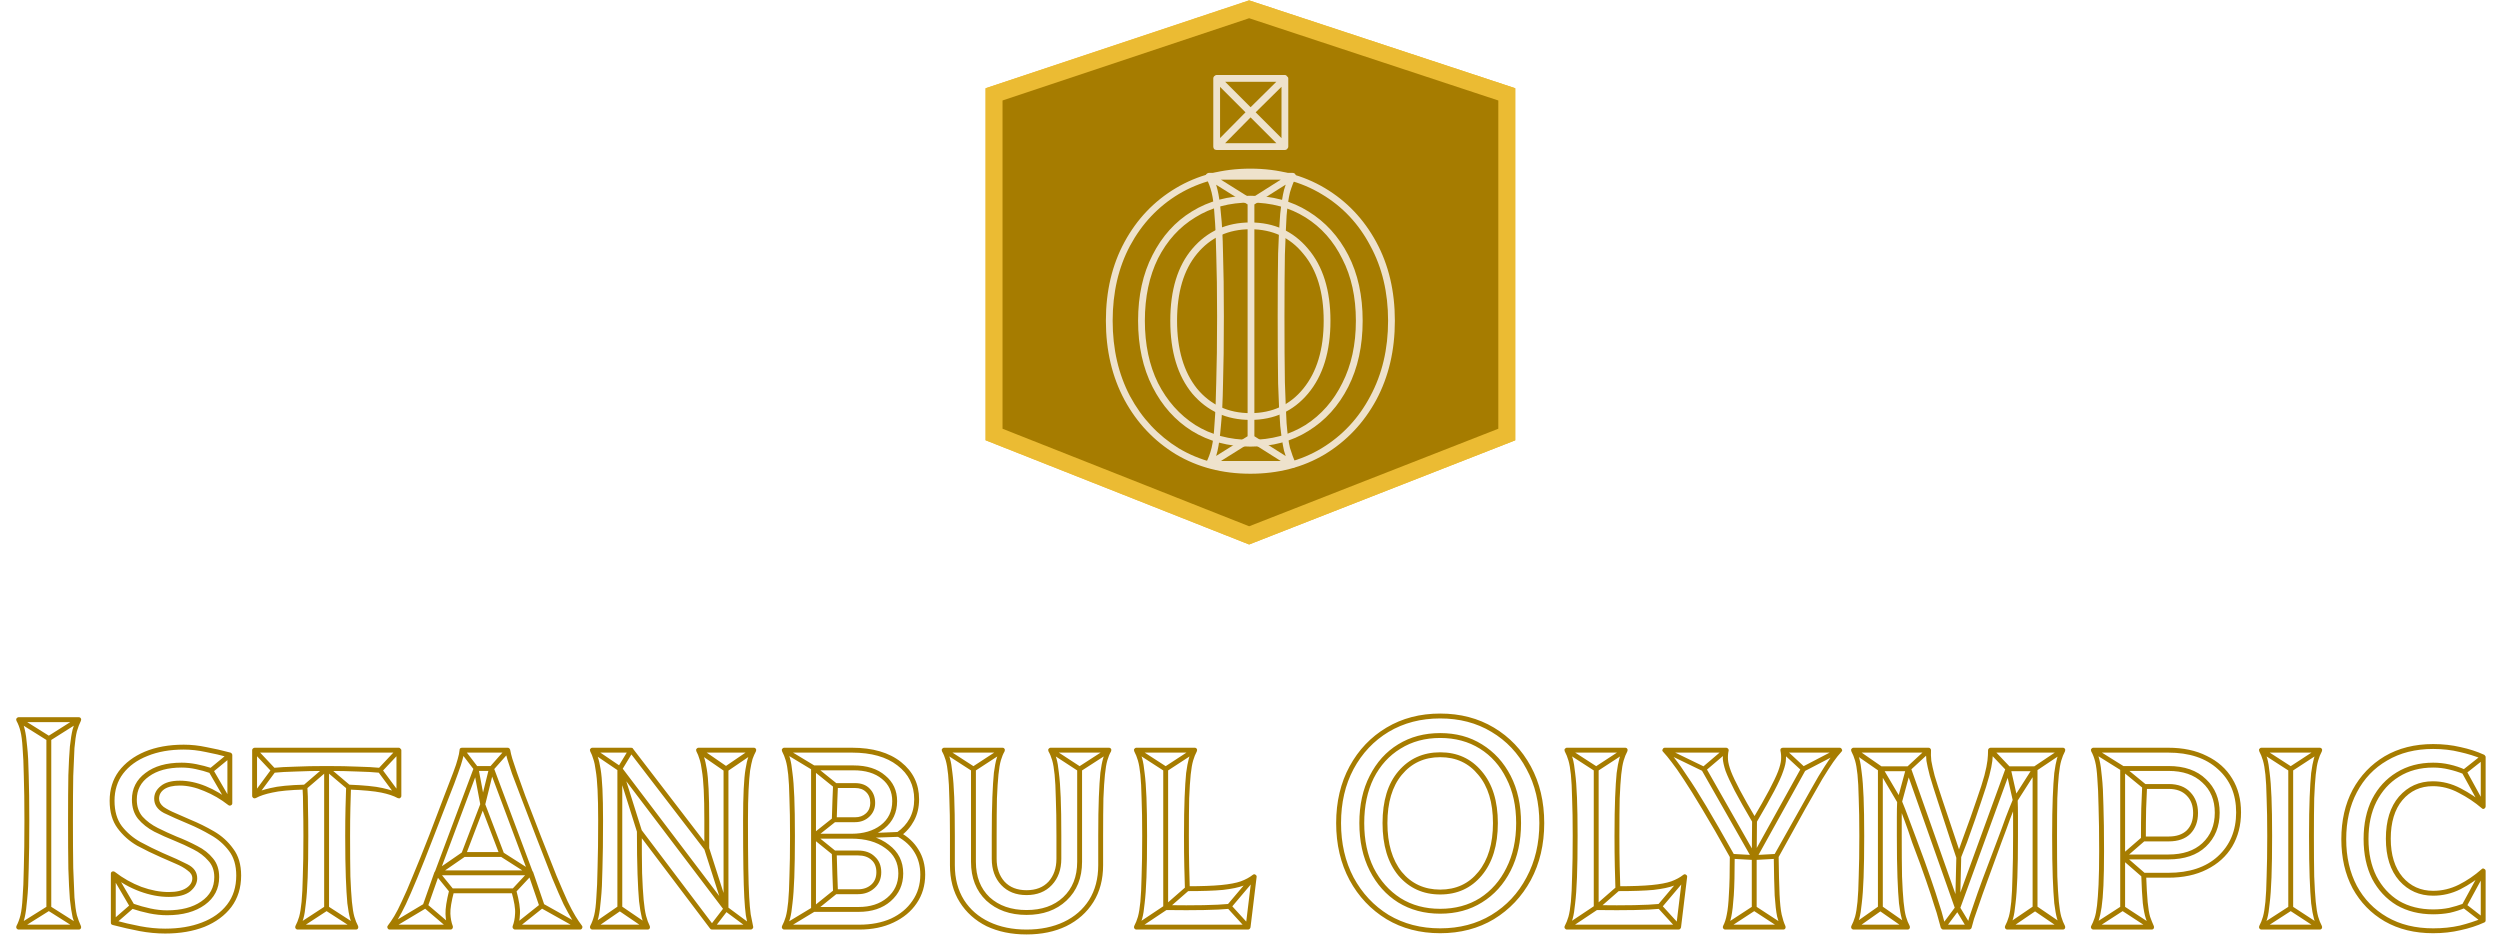 <?xml version="1.0" encoding="UTF-8"?> <svg xmlns="http://www.w3.org/2000/svg" width="2950" height="1103" viewBox="0 0 2950 1103" fill="none"> <path d="M60.499 871.52V1071.68H54.739V871.52H60.499ZM91.46 1096.52L56.179 1074.2C55.7 1073.72 56.179 1073.48 57.62 1073.48C59.059 1073.48 59.539 1073.72 59.059 1074.2L23.419 1096.52L20.54 1091.48L56.179 1069.16C56.66 1068.92 57.139 1068.8 57.62 1068.8C58.34 1068.8 58.819 1068.92 59.059 1069.16L94.34 1091.48L91.46 1096.52ZM23.419 846.68L59.059 869C59.539 869.24 59.059 869.36 57.62 869.36C56.179 869.36 55.7 869.24 56.179 869L91.46 846.68L94.34 851.72L59.059 874.04C58.819 874.28 58.34 874.4 57.62 874.4C57.139 874.4 56.66 874.28 56.179 874.04L20.54 851.72L23.419 846.68ZM21.98 1096.88C21.02 1096.88 20.18 1096.4 19.459 1095.44C18.98 1094.48 18.98 1093.52 19.459 1092.56C21.38 1088.96 22.939 1084.76 24.14 1079.96C25.34 1074.92 26.18 1067.96 26.66 1059.08C27.38 1050.2 27.86 1038.56 28.099 1024.16C28.579 1009.52 28.82 990.92 28.82 968.36C28.82 947 28.579 929.48 28.099 915.8C27.86 902.12 27.38 891.08 26.66 882.68C26.18 874.28 25.34 867.68 24.14 862.88C22.939 858.08 21.38 854 19.459 850.64C18.98 849.44 18.98 848.48 19.459 847.76C20.18 846.8 21.02 846.32 21.98 846.32H92.9C94.1 846.32 94.939 846.8 95.419 847.76C95.9 848.48 95.9 849.44 95.419 850.64C93.74 854 92.18 858.08 90.74 862.88C89.54 867.68 88.579 874.28 87.859 882.68C87.379 891.08 86.9 902.12 86.419 915.8C86.18 929.48 86.059 947 86.059 968.36C86.059 990.92 86.18 1009.52 86.419 1024.16C86.9 1038.56 87.379 1050.2 87.859 1059.08C88.579 1067.96 89.54 1074.92 90.74 1079.96C92.18 1084.76 93.74 1088.96 95.419 1092.56C95.9 1093.52 95.9 1094.48 95.419 1095.44C94.939 1096.4 94.1 1096.88 92.9 1096.88H21.98ZM21.98 1091.12H92.9L90.379 1095.44C88.7 1091.84 87.139 1087.52 85.7 1082.48C84.499 1077.2 83.419 1070.12 82.46 1061.24C81.74 1052.12 81.139 1040.12 80.659 1025.24C80.419 1010.36 80.299 991.4 80.299 968.36C80.299 946.52 80.419 928.64 80.659 914.72C81.139 900.56 81.74 889.28 82.46 880.88C83.419 872.24 84.499 865.52 85.7 860.72C87.139 855.68 88.7 851.36 90.379 847.76L92.9 852.08H21.98L24.5 847.76C26.419 851.36 27.98 855.68 29.18 860.72C30.38 865.52 31.34 872.24 32.059 880.88C33.02 889.28 33.62 900.56 33.859 914.72C34.34 928.64 34.58 946.52 34.58 968.36C34.58 991.4 34.34 1010.36 33.859 1025.24C33.62 1040.12 33.02 1052.12 32.059 1061.24C31.34 1070.12 30.38 1077.2 29.18 1082.48C27.98 1087.52 26.419 1091.84 24.5 1095.44L21.98 1091.12ZM157.1 1066.28C164.06 1068.68 170.9 1070.6 177.62 1072.04C184.34 1073.48 190.82 1074.2 197.06 1074.2C213.86 1074.2 227.3 1070.72 237.38 1063.76C247.7 1056.8 252.86 1047.2 252.86 1034.96C252.86 1027.04 250.46 1020.56 245.66 1015.52C241.1 1010.24 235.22 1005.8 228.02 1002.2C221.06 998.6 213.74 995.24 206.06 992.12C197.66 988.76 189.62 985.16 181.94 981.32C174.26 977.24 167.9 972.2 162.86 966.2C158.06 960.2 155.66 952.64 155.66 943.52C155.66 930.56 160.94 920.12 171.5 912.2C182.06 904.04 196.34 899.96 214.34 899.96C220.1 899.96 225.98 900.56 231.98 901.76C237.98 902.96 243.98 904.52 249.98 906.44L247.82 912.2C242.3 910.28 236.66 908.72 230.9 907.52C225.38 906.32 219.86 905.72 214.34 905.72C198.26 905.72 185.42 909.2 175.82 916.16C166.22 922.88 161.42 932 161.42 943.52C161.42 951.68 163.7 958.4 168.26 963.68C173.06 968.96 179.06 973.4 186.26 977C193.46 980.6 200.78 983.96 208.22 987.08C216.86 990.44 225.02 994.16 232.7 998.24C240.38 1002.08 246.62 1007 251.42 1013C256.22 1018.76 258.62 1026.08 258.62 1034.96C258.62 1048.64 252.98 1059.56 241.7 1067.72C230.42 1075.88 215.54 1079.96 197.06 1079.96C190.34 1079.96 183.38 1079.24 176.18 1077.8C169.22 1076.36 162.14 1074.44 154.94 1072.04L157.1 1066.28ZM273.02 893.12L250.7 911.48C250.22 911.96 250.1 911.36 250.34 909.68C250.82 908 251.18 907.4 251.42 907.88L273.74 946.4L268.7 949.28L246.38 910.76C246.14 910.28 246.02 909.68 246.02 908.96C246.26 908 246.62 907.4 247.1 907.16L269.42 888.8L273.02 893.12ZM131.9 1086.44L154.22 1067C154.7 1066.52 154.82 1067.12 154.58 1068.8C154.34 1070.48 153.98 1071.08 153.5 1070.6L131.18 1032.44L136.22 1029.56L158.54 1067.72C159.02 1068.2 159.14 1068.8 158.9 1069.52C158.66 1070.24 158.3 1070.84 157.82 1071.32L135.5 1090.76L131.9 1086.44ZM273.02 945.68L268.34 947.84V890.96L270.5 893.84C260.9 891.2 251.66 889.04 242.78 887.36C233.9 885.44 225.26 884.48 216.86 884.48C200.54 884.48 186.26 887 174.02 892.04C161.78 896.84 152.18 903.8 145.22 912.92C138.5 921.8 135.14 932.48 135.14 944.96C135.14 957.2 138.02 967.16 143.78 974.84C149.78 982.52 157.1 988.76 165.74 993.56C174.62 998.36 183.38 1002.68 192.02 1006.52C204.02 1011.56 213.74 1016 221.18 1019.84C228.86 1023.68 232.7 1029.2 232.7 1036.4C232.7 1042.16 229.94 1047.32 224.42 1051.88C218.9 1056.2 210.5 1058.36 199.22 1058.36C188.18 1058.36 176.78 1056.2 165.02 1051.88C153.26 1047.56 142.22 1041.32 131.9 1033.16L136.58 1031V1088.6L134.42 1085.72C144.98 1088.6 155.3 1091 165.38 1092.92C175.46 1094.84 185.3 1095.8 194.9 1095.8C211.22 1095.8 225.62 1093.4 238.1 1088.6C250.82 1083.8 260.78 1076.72 267.98 1067.36C275.18 1058 278.78 1046.6 278.78 1033.16C278.78 1021.16 275.9 1011.44 270.14 1004C264.38 996.32 257.18 990.08 248.54 985.28C239.9 980.24 231.26 975.92 222.62 972.32C211.1 967.52 201.38 963.2 193.46 959.36C185.78 955.28 181.94 949.64 181.94 942.44C181.94 936.68 184.46 931.76 189.5 927.68C194.54 923.36 202.1 921.2 212.18 921.2C222.02 921.2 232.22 923.36 242.78 927.68C253.34 932 263.42 938 273.02 945.68ZM269.42 950C260.54 943.04 251.06 937.52 240.98 933.44C230.9 929.12 221.3 926.96 212.18 926.96C204.26 926.96 198.14 928.4 193.82 931.28C189.74 934.16 187.7 937.88 187.7 942.44C187.7 946.04 189.5 949.28 193.1 952.16C196.94 954.8 201.74 957.32 207.5 959.72C213.26 962.12 219.02 964.64 224.78 967.28C234.14 971.12 243.38 975.68 252.5 980.96C261.62 986.24 269.18 993.08 275.18 1001.48C281.42 1009.64 284.54 1020.2 284.54 1033.16C284.54 1047.56 280.7 1059.92 273.02 1070.24C265.34 1080.32 254.78 1088.12 241.34 1093.64C227.9 1098.92 212.42 1101.56 194.9 1101.56C185.06 1101.56 174.98 1100.6 164.66 1098.68C154.58 1096.76 144.02 1094.36 132.98 1091.48C132.26 1091.24 131.66 1090.88 131.18 1090.4C130.94 1089.92 130.82 1089.32 130.82 1088.6V1031C130.82 1029.8 131.3 1028.96 132.26 1028.48C133.46 1028 134.54 1028.12 135.5 1028.84C145.1 1036.28 155.54 1042.16 166.82 1046.48C178.1 1050.56 188.9 1052.6 199.22 1052.6C208.1 1052.6 214.94 1051.04 219.74 1047.92C224.54 1044.8 226.94 1040.96 226.94 1036.4C226.94 1032.8 225.02 1029.68 221.18 1027.04C217.58 1024.16 212.9 1021.52 207.14 1019.12C201.62 1016.72 195.86 1014.2 189.86 1011.56C180.5 1007.48 171.14 1002.92 161.78 997.88C152.66 992.6 144.98 985.76 138.74 977.36C132.5 968.96 129.38 958.16 129.38 944.96C129.38 931.52 132.98 919.88 140.18 910.04C147.62 900.2 157.82 892.52 170.78 887C183.98 881.48 199.34 878.72 216.86 878.72C225.74 878.72 234.62 879.68 243.5 881.6C252.62 883.28 262.1 885.44 271.94 888.08C272.66 888.32 273.14 888.68 273.38 889.16C273.86 889.64 274.1 890.24 274.1 890.96V947.84C274.1 949.04 273.5 949.88 272.3 950.36C271.34 950.84 270.38 950.72 269.42 950ZM448.023 911.84C440.823 911.12 432.183 910.64 422.103 910.4C412.023 909.92 399.783 909.68 385.383 909.68C371.223 909.68 359.103 909.92 349.023 910.4C338.943 910.64 330.303 911.12 323.103 911.84L322.383 906.08C329.583 905.36 338.343 904.88 348.663 904.64C358.983 904.16 371.223 903.92 385.383 903.92C399.783 903.92 412.143 904.16 422.463 904.64C432.783 904.88 441.543 905.36 448.743 906.08L448.023 911.84ZM388.263 906.8V1071.68H382.503V906.8H388.263ZM418.503 1096.52L383.943 1074.2C383.463 1073.72 383.943 1073.48 385.383 1073.48C386.823 1073.48 387.303 1073.72 386.823 1074.2L352.623 1096.52L349.743 1091.48L383.943 1069.16C384.423 1068.92 384.903 1068.8 385.383 1068.8C386.103 1068.8 386.583 1068.92 386.823 1069.16L421.383 1091.48L418.503 1096.52ZM472.863 887L450.543 910.76C450.063 911.24 449.823 910.64 449.823 908.96C450.063 907.28 450.303 906.68 450.543 907.16L472.863 937.4L468.543 941L446.223 910.76C445.743 910.28 445.503 909.68 445.503 908.96C445.743 908 445.983 907.4 446.223 907.16L468.543 883.4L472.863 887ZM298.263 937.4L320.583 907.16C321.063 906.68 321.303 907.28 321.303 908.96C321.303 910.64 321.063 911.24 320.583 910.76L298.263 887L302.583 883.4L324.903 907.16C325.383 907.4 325.623 908 325.623 908.96C325.623 909.68 325.383 910.28 324.903 910.76L302.583 941L298.263 937.4ZM358.023 926.6L383.583 904.64C384.063 904.16 384.663 903.92 385.383 903.92C386.103 903.92 386.703 904.16 387.183 904.64L413.103 926.6L409.503 930.92L383.583 908.96C383.103 908.48 383.703 908.24 385.383 908.24C387.063 908.24 387.663 908.48 387.183 908.96L361.623 930.92L358.023 926.6ZM351.183 1096.88C350.223 1096.88 349.383 1096.4 348.663 1095.44C348.183 1094.48 348.183 1093.52 348.663 1092.56C350.343 1089.44 351.783 1085.84 352.983 1081.76C354.183 1077.44 355.143 1071.56 355.863 1064.12C356.583 1056.44 357.063 1046.48 357.303 1034.24C357.783 1021.76 358.023 1005.8 358.023 986.36C358.023 973.64 357.903 962.6 357.663 953.24C357.663 943.64 357.423 935.48 356.943 928.76L359.823 931.64C342.303 932.12 329.463 933.32 321.303 935.24C313.143 936.92 306.663 939.08 301.863 941.72C300.903 942.2 299.943 942.2 298.983 941.72C298.023 941 297.543 940.16 297.543 939.2V885.2C297.543 884.48 297.783 883.88 298.263 883.4C298.983 882.68 299.703 882.32 300.423 882.32H470.703C471.423 882.32 472.023 882.68 472.503 883.4C473.223 883.88 473.583 884.48 473.583 885.2V939.2C473.583 940.16 473.103 941 472.143 941.72C471.423 942.2 470.463 942.2 469.263 941.72C464.463 939.08 457.983 936.92 449.823 935.24C441.663 933.56 428.823 932.36 411.303 931.64L414.183 928.76C413.943 935.48 413.703 943.64 413.463 953.24C413.223 962.6 413.103 973.64 413.103 986.36C413.103 1005.8 413.223 1021.76 413.463 1034.24C413.943 1046.48 414.543 1056.44 415.263 1064.12C415.983 1071.56 416.943 1077.44 418.143 1081.76C419.343 1085.84 420.783 1089.44 422.463 1092.56C422.943 1093.52 422.943 1094.48 422.463 1095.44C421.983 1096.4 421.143 1096.88 419.943 1096.88H351.183ZM351.183 1091.12H419.943L417.423 1095.44C415.743 1092.08 414.303 1088.24 413.103 1083.92C411.903 1079.6 410.823 1073.6 409.863 1065.92C409.143 1058.24 408.543 1048.04 408.063 1035.32C407.583 1022.6 407.343 1006.28 407.343 986.36C407.343 973.64 407.463 962.6 407.703 953.24C407.943 943.64 408.183 935.48 408.423 928.76C408.423 927.8 408.663 927.08 409.143 926.6C409.863 926.12 410.583 925.88 411.303 925.88C429.543 926.6 442.863 927.92 451.263 929.84C459.903 931.76 466.863 934.04 472.143 936.68L467.823 939.2V885.2L470.703 888.08H300.423L303.303 885.2V939.2L298.983 936.68C304.023 934.04 310.863 931.76 319.503 929.84C328.143 927.68 341.583 926.36 359.823 925.88C360.543 925.88 361.143 926.12 361.623 926.6C362.343 927.08 362.703 927.8 362.703 928.76C363.183 935.48 363.423 943.64 363.423 953.24C363.663 962.6 363.783 973.64 363.783 986.36C363.783 1006.28 363.543 1022.6 363.063 1035.32C362.583 1048.04 361.863 1058.24 360.903 1065.92C360.183 1073.6 359.223 1079.6 358.023 1083.92C356.823 1088.24 355.383 1092.08 353.703 1095.44L351.183 1091.12ZM499.061 1067.72L512.741 1028.84C512.741 1028.84 512.861 1028.84 513.101 1028.84L559.181 905.72C559.661 904.52 560.501 903.92 561.701 903.92H580.061C581.261 903.92 582.101 904.52 582.581 905.72L628.661 1028.84C628.901 1028.84 629.021 1028.84 629.021 1028.84L642.341 1067.72L636.581 1069.88L623.261 1031C623.501 1031 623.621 1031 623.621 1031L577.541 907.88C577.301 907.4 577.781 907.64 578.981 908.6C580.181 909.32 580.541 909.68 580.061 909.68H561.701C561.221 909.68 561.581 909.32 562.781 908.6C564.221 907.64 564.701 907.4 564.221 907.88L518.141 1031C518.381 1031 518.501 1031 518.501 1031L504.821 1069.88L499.061 1067.72ZM626.141 1032.8H515.621V1027.04H626.141V1032.8ZM547.301 883.4L563.861 905C564.101 905.24 564.221 905.48 564.221 905.72C564.461 905.72 564.581 905.96 564.581 906.44L572.501 948.56C572.741 950 571.781 950.72 569.621 950.72C567.461 950.48 566.501 949.64 566.741 948.2L577.181 906.08C577.421 905.84 577.541 905.72 577.541 905.72C577.541 905.48 577.661 905.24 577.901 905L596.981 883.4L601.301 887L582.221 908.6C581.981 908.84 581.981 908.72 582.221 908.24C582.701 907.52 582.941 907.28 582.941 907.52L572.501 949.64C572.261 951.08 571.301 951.8 569.621 951.8C568.181 951.8 567.221 950.96 566.741 949.28L558.821 907.16C558.821 906.92 558.941 907.16 559.181 907.88C559.421 908.6 559.541 908.84 559.541 908.6L542.981 887L547.301 883.4ZM548.741 1010.84L517.421 1032.44C516.701 1032.68 516.461 1031.84 516.701 1029.92C516.941 1028 517.301 1027.4 517.781 1028.12L535.061 1049.36L530.741 1052.96L513.461 1031.72C512.981 1031 512.741 1030.28 512.741 1029.56C512.981 1028.6 513.341 1027.88 513.821 1027.4L545.141 1005.8L548.741 1010.84ZM593.741 1005.8L627.581 1027.4C628.541 1027.88 629.021 1028.6 629.021 1029.56C629.021 1030.52 628.781 1031.24 628.301 1031.72L608.501 1052.96L604.181 1049.36L623.981 1028.12C624.701 1027.4 625.181 1028 625.421 1029.92C625.661 1031.84 625.421 1032.68 624.701 1032.44L590.861 1010.84L593.741 1005.8ZM529.661 1096.16L500.141 1070.96C499.661 1070.48 500.141 1070.36 501.581 1070.6C503.261 1070.6 503.861 1070.84 503.381 1071.32L461.261 1096.52L458.381 1091.48L500.501 1066.28C500.981 1065.8 501.581 1065.68 502.301 1065.92C503.021 1065.92 503.501 1066.16 503.741 1066.64L533.261 1091.84L529.661 1096.16ZM683.021 1096.52L638.021 1071.32C637.541 1070.84 638.021 1070.6 639.461 1070.6C641.141 1070.36 641.741 1070.48 641.261 1070.96L609.581 1096.16L605.981 1091.84L637.661 1066.64C638.141 1066.16 638.621 1065.92 639.101 1065.92C639.821 1065.68 640.421 1065.8 640.901 1066.28L685.901 1091.48L683.021 1096.52ZM686.621 1092.2C687.341 1093.16 687.461 1094.12 686.981 1095.08C686.501 1096.28 685.661 1096.88 684.461 1096.88H607.781C606.821 1096.88 605.981 1096.4 605.261 1095.44C604.781 1094.72 604.661 1093.88 604.901 1092.92C606.581 1088.6 607.541 1083.68 607.781 1078.16C608.261 1072.4 606.821 1063.64 603.461 1051.88L606.341 1054.04H532.901L535.781 1051.88C532.661 1063.64 531.221 1072.4 531.461 1078.16C531.701 1083.68 532.661 1088.6 534.341 1092.92C534.581 1093.88 534.461 1094.72 533.981 1095.44C533.501 1096.4 532.661 1096.88 531.461 1096.88H459.821C458.621 1096.88 457.781 1096.28 457.301 1095.08C456.821 1094.12 456.941 1093.16 457.661 1092.2C460.061 1089.08 462.581 1085.36 465.221 1081.04C467.861 1076.72 470.861 1070.84 474.221 1063.4C477.821 1055.96 482.141 1046 487.181 1033.52C492.461 1021.04 498.941 1004.96 506.621 985.28C513.581 966.8 519.341 951.68 523.901 939.92C528.461 928.16 532.061 918.8 534.701 911.84C537.341 904.88 539.141 899.48 540.101 895.64C541.301 891.56 542.021 888.08 542.261 885.2C542.261 884.24 542.501 883.52 542.981 883.04C543.701 882.56 544.421 882.32 545.141 882.32H599.141C599.861 882.32 600.461 882.56 600.941 883.04C601.421 883.52 601.781 884.12 602.021 884.84C602.501 887.72 603.341 891.2 604.541 895.28C605.741 899.12 607.541 904.52 609.941 911.48C612.341 918.44 615.701 927.8 620.021 939.56C624.581 951.32 630.461 966.56 637.661 985.28C645.341 1004.96 651.701 1021.04 656.741 1033.52C662.021 1046 666.341 1055.96 669.701 1063.4C673.301 1070.84 676.421 1076.72 679.061 1081.04C681.701 1085.36 684.221 1089.08 686.621 1092.2ZM567.101 950H572.141L549.461 1009.4L546.941 1005.44H592.301L589.781 1009.4L567.101 950ZM682.301 1095.8C679.901 1092.68 677.381 1088.96 674.741 1084.64C672.101 1080.32 668.861 1074.44 665.021 1067C661.421 1059.32 656.981 1049.12 651.701 1036.4C646.661 1023.68 640.301 1007.36 632.621 987.44C625.421 968.72 619.541 953.36 614.981 941.36C610.421 929.36 606.821 919.88 604.181 912.92C601.781 905.72 599.981 900.2 598.781 896.36C597.581 892.28 596.741 888.68 596.261 885.56L599.141 888.08H545.141L548.021 885.2C547.781 888.32 547.061 891.92 545.861 896C544.901 899.84 543.101 905.36 540.461 912.56C538.061 919.52 534.461 929 529.661 941C525.101 953 519.101 968.48 511.661 987.44C503.981 1007.36 497.501 1023.68 492.221 1036.4C486.941 1049.12 482.501 1059.32 478.901 1067C475.301 1074.44 472.181 1080.32 469.541 1084.64C466.901 1088.96 464.381 1092.68 461.981 1095.8L459.821 1091.12H531.461L528.581 1095.08C526.901 1090.28 525.941 1084.76 525.701 1078.52C525.461 1072.28 526.901 1062.92 530.021 1050.44C530.261 1049.72 530.621 1049.24 531.101 1049C531.581 1048.52 532.181 1048.28 532.901 1048.28H606.341C607.061 1048.28 607.661 1048.52 608.141 1049C608.621 1049.24 608.981 1049.72 609.221 1050.44C612.581 1062.92 614.021 1072.28 613.541 1078.52C613.301 1084.76 612.341 1090.28 610.661 1095.08L607.781 1091.12H684.461L682.301 1095.8ZM572.141 947.84L594.821 1007.24C595.301 1008.2 595.301 1009.16 594.821 1010.12C594.341 1010.84 593.501 1011.2 592.301 1011.2H546.941C545.981 1011.2 545.261 1010.84 544.781 1010.12C544.301 1009.16 544.181 1008.2 544.421 1007.24L567.101 947.84C567.581 946.64 568.421 946.04 569.621 946.04C571.061 946.04 571.901 946.64 572.141 947.84ZM728.516 1071.68V907.16C728.516 905.72 729.116 904.76 730.316 904.28C731.756 903.8 732.836 904.16 733.556 905.36L858.836 1070.6C859.796 1071.56 859.196 1072.52 857.036 1073.48C854.876 1074.2 853.796 1073.84 853.796 1072.4V907.52H859.556V1072.4C859.556 1073.84 858.836 1074.8 857.396 1075.28C856.196 1075.52 855.236 1075.16 854.516 1074.2L729.236 908.96C728.276 907.76 728.876 906.8 731.036 906.08C733.196 905.36 734.276 905.72 734.276 907.16V1071.68H728.516ZM762.356 1096.52L729.596 1074.2C729.356 1073.72 729.956 1073.48 731.396 1073.48C733.076 1073.48 733.676 1073.72 733.196 1074.2L700.796 1096.52L697.196 1091.48L729.596 1069.16C730.076 1068.92 730.676 1068.8 731.396 1068.8C732.116 1068.8 732.716 1068.92 733.196 1069.16L765.956 1091.48L762.356 1096.52ZM826.076 882.68L858.476 905C858.956 905.24 858.356 905.36 856.676 905.36C855.236 905.36 854.636 905.24 854.876 905L887.636 882.68L891.236 887.72L858.476 910.04C857.996 910.28 857.396 910.4 856.676 910.4C855.956 910.4 855.356 910.28 854.876 910.04L822.476 887.72L826.076 882.68ZM700.436 882.68L732.836 904.64C733.556 905.12 732.956 905.6 731.036 906.08C729.356 906.56 728.636 906.44 728.876 905.72L742.196 883.76L747.236 886.64L733.916 908.6C733.436 909.32 732.716 909.8 731.756 910.04C731.036 910.04 730.436 909.92 729.956 909.68L697.556 887.72L700.436 882.68ZM884.036 1096.16L854.876 1074.56C854.396 1074.08 854.996 1073.72 856.676 1073.48C858.596 1073.24 859.316 1073.48 858.836 1074.2L842.276 1095.8L837.956 1092.2L854.516 1070.6C854.996 1070.12 855.596 1069.88 856.316 1069.88C857.036 1069.64 857.756 1069.76 858.476 1070.24L887.636 1091.84L884.036 1096.16ZM734.276 906.8L757.316 979.88L751.556 981.32L728.516 908.24L734.276 906.8ZM836.876 1000.76L859.556 1071.68L853.796 1073.12L831.116 1002.2L836.876 1000.76ZM888.716 1093.28C888.956 1094.24 888.716 1095.08 887.996 1095.8C887.516 1096.52 886.796 1096.88 885.836 1096.88H840.116C839.156 1096.88 838.436 1096.52 837.956 1095.8L752.276 982.4L757.316 980.6C757.316 1000.52 757.436 1017.08 757.676 1030.28C758.156 1043.24 758.756 1053.68 759.476 1061.6C760.196 1069.52 761.156 1075.88 762.356 1080.68C763.556 1085.24 764.996 1089.2 766.676 1092.56C767.156 1093.52 767.156 1094.48 766.676 1095.44C766.196 1096.4 765.356 1096.88 764.156 1096.88H698.996C698.036 1096.88 697.196 1096.4 696.476 1095.44C695.996 1094.48 695.996 1093.52 696.476 1092.56C698.396 1088.96 699.956 1084.76 701.156 1079.96C702.356 1074.92 703.196 1067.96 703.676 1059.08C704.396 1050.2 704.876 1038.56 705.116 1024.16C705.596 1009.52 705.836 990.92 705.836 968.36C705.836 953.48 705.596 941.36 705.116 932C704.636 922.4 703.916 914.84 702.956 909.32C702.236 903.56 701.276 899 700.076 895.64C699.116 892.28 697.916 889.28 696.476 886.64C695.996 885.44 695.996 884.48 696.476 883.76C697.196 882.8 698.036 882.32 698.996 882.32H744.716C745.916 882.32 746.636 882.68 746.876 883.4L836.156 999.68L831.116 1001.48V968.36C831.116 953.48 830.876 941.36 830.396 932C829.916 922.4 829.196 914.84 828.236 909.32C827.516 903.56 826.556 899 825.356 895.64C824.396 892.28 823.196 889.28 821.756 886.64C821.276 885.44 821.276 884.48 821.756 883.76C822.476 882.8 823.316 882.32 824.276 882.32H889.436C890.636 882.32 891.476 882.8 891.956 883.76C892.436 884.48 892.436 885.44 891.956 886.64C890.516 889.28 889.196 892.28 887.996 895.64C887.036 899 886.076 903.56 885.116 909.32C884.396 914.84 883.796 922.4 883.316 932C882.836 941.36 882.596 953.48 882.596 968.36C882.596 991.16 882.716 1009.76 882.956 1024.16C883.196 1038.32 883.556 1049.72 884.036 1058.36C884.516 1066.76 885.116 1073.6 885.836 1078.88C886.796 1083.92 887.756 1088.72 888.716 1093.28ZM882.956 1094.72C881.996 1090.16 881.036 1085.24 880.076 1079.96C879.356 1074.68 878.756 1067.72 878.276 1059.08C877.796 1050.44 877.436 1038.92 877.196 1024.52C876.956 1010.12 876.836 991.4 876.836 968.36C876.836 953.24 877.076 940.76 877.556 930.92C878.036 921.08 878.756 913.28 879.716 907.52C880.676 901.52 881.756 896.84 882.956 893.48C884.156 889.88 885.476 886.64 886.916 883.76L889.436 888.08H824.276L826.796 883.76C828.236 886.64 829.556 889.88 830.756 893.48C831.956 896.84 833.036 901.52 833.996 907.52C834.956 913.28 835.676 921.08 836.156 930.92C836.636 940.76 836.876 953.24 836.876 968.36V1001.48C836.876 1002.92 836.156 1003.88 834.716 1004.36C833.516 1004.6 832.556 1004.24 831.836 1003.28L742.556 887L744.716 888.08H698.996L701.516 883.76C702.956 886.64 704.276 889.88 705.476 893.48C706.676 896.84 707.756 901.52 708.716 907.52C709.676 913.28 710.396 921.08 710.876 930.92C711.356 940.76 711.596 953.24 711.596 968.36C711.596 991.4 711.356 1010.36 710.876 1025.24C710.636 1040.12 710.036 1052.12 709.076 1061.24C708.356 1070.12 707.396 1077.2 706.196 1082.48C704.996 1087.52 703.436 1091.84 701.516 1095.44L698.996 1091.12H764.156L761.636 1095.44C759.956 1091.84 758.516 1087.64 757.316 1082.84C756.116 1078.04 755.036 1071.56 754.076 1063.4C753.356 1055.24 752.756 1044.56 752.276 1031.36C751.796 1017.92 751.556 1001 751.556 980.6C751.556 979.16 752.156 978.2 753.356 977.72C754.796 977.24 755.876 977.6 756.596 978.8L842.276 1092.2L840.116 1091.12H885.836L882.956 1094.72ZM959.962 1076C959.242 1076 958.522 1075.76 957.802 1075.28C957.322 1074.56 957.082 1073.84 957.082 1073.12V986.72V906.08C957.082 905.36 957.322 904.76 957.802 904.28C958.522 903.56 959.242 903.2 959.962 903.2H1007.12C1022.96 903.2 1035.44 907.16 1044.56 915.08C1053.92 922.76 1058.6 932.84 1058.6 945.32C1058.6 958.76 1053.56 969.56 1043.48 977.72C1033.64 985.64 1020.68 989.6 1004.6 989.6C1002.68 989.6 1001.72 988.64 1001.72 986.72C1001.72 984.8 1002.68 983.84 1004.6 983.84C1023.08 983.84 1037.84 988.16 1048.88 996.8C1060.16 1005.2 1065.8 1016.48 1065.8 1030.64C1065.8 1043.84 1060.88 1054.76 1051.04 1063.4C1041.44 1071.8 1028.84 1076 1013.24 1076H959.962ZM959.962 1070.24H1013.24C1026.92 1070.24 1038.08 1066.64 1046.72 1059.44C1055.6 1052 1060.04 1042.4 1060.04 1030.64C1060.04 1017.92 1054.88 1007.96 1044.56 1000.76C1034.48 993.32 1021.16 989.6 1004.6 989.6C1002.68 989.6 1001.72 988.64 1001.72 986.72C1001.72 984.8 1002.68 983.84 1004.6 983.84C1018.76 983.84 1030.28 980.48 1039.16 973.76C1048.28 966.8 1052.84 957.32 1052.84 945.32C1052.84 934.28 1048.76 925.52 1040.6 919.04C1032.44 912.32 1021.28 908.96 1007.12 908.96H959.962C959.242 908.96 959.482 908.36 960.682 907.16C962.122 905.72 962.842 905.36 962.842 906.08V986.72V1073.12C962.842 1073.84 962.122 1073.6 960.682 1072.4C959.482 1070.96 959.242 1070.24 959.962 1070.24ZM987.682 1054.4L961.762 1075.28C961.762 1075.28 961.642 1075.4 961.402 1075.64L926.842 1096.52L923.962 1091.48L958.522 1070.6C958.522 1070.6 958.402 1070.72 958.162 1070.96L984.082 1050.08L987.682 1054.4ZM926.842 882.68L961.402 903.56C961.402 903.56 961.402 903.68 961.402 903.92C961.642 903.92 961.762 903.92 961.762 903.92L987.682 924.8L984.082 929.12L958.162 908.24C958.162 908.24 958.162 908.36 958.162 908.6C958.402 908.6 958.522 908.6 958.522 908.6L923.962 887.72L926.842 882.68ZM986.242 969.44L961.762 988.88C961.042 989.36 960.682 988.64 960.682 986.72C960.682 984.8 961.042 984.08 961.762 984.56L986.242 1004.36L982.642 1008.68L958.162 988.88C957.442 988.4 957.082 987.68 957.082 986.72C957.082 985.76 957.442 985.04 958.162 984.56L982.642 965.12L986.242 969.44ZM959.962 983.84C969.082 983.84 977.242 983.84 984.442 983.84C991.882 983.84 998.602 983.84 1004.6 983.84C1011.8 983.6 1018.64 983.36 1025.12 983.12C1031.6 982.88 1037.72 982.64 1043.48 982.4C1049.48 982.16 1055.12 981.92 1060.4 981.68V987.44C1053.2 987.68 1046.36 987.92 1039.88 988.16C1033.4 988.4 1027.28 988.64 1021.52 988.88C1015.76 989.12 1010.12 989.36 1004.6 989.6C995.722 989.6 987.562 989.6 980.122 989.6C972.922 989.6 966.202 989.6 959.962 989.6V983.84ZM925.402 1096.88C924.442 1096.88 923.602 1096.4 922.882 1095.44C922.402 1094.48 922.402 1093.52 922.882 1092.56C924.562 1089.44 926.002 1085.84 927.202 1081.76C928.402 1077.44 929.362 1071.56 930.082 1064.12C930.802 1056.44 931.282 1046.48 931.522 1034.24C932.002 1021.76 932.242 1005.8 932.242 986.36C932.242 968.36 932.002 953.6 931.522 942.08C931.282 930.32 930.802 920.96 930.082 914C929.362 907.04 928.402 901.52 927.202 897.44C926.002 893.36 924.562 889.76 922.882 886.64C922.402 885.44 922.402 884.48 922.882 883.76C923.602 882.8 924.442 882.32 925.402 882.32H1005.32C1029.8 882.32 1049.12 887.96 1063.28 899.24C1077.44 910.52 1084.52 925.16 1084.52 943.16C1084.52 952.76 1082.48 961.28 1078.4 968.72C1074.56 975.92 1069.16 982.04 1062.2 987.08L1061.84 982.04C1071.44 987.32 1078.76 994.16 1083.8 1002.56C1089.08 1010.96 1091.72 1020.8 1091.72 1032.08C1091.72 1044.8 1088.36 1056.08 1081.64 1065.92C1075.16 1075.52 1066.04 1083.08 1054.28 1088.6C1042.76 1094.12 1029.32 1096.88 1013.96 1096.88H925.402ZM1008.92 929.84H985.882L988.762 927.32C988.522 932.36 988.282 938.24 988.042 944.96C987.802 951.44 987.562 958.88 987.322 967.28L984.442 964.4H1008.92C1014.2 964.4 1018.52 962.84 1021.88 959.72C1025.24 956.6 1026.92 952.52 1026.92 947.48C1026.92 941.96 1025.24 937.64 1021.88 934.52C1018.76 931.4 1014.44 929.84 1008.92 929.84ZM1012.52 1009.4H984.442L987.322 1006.52C987.562 1016.12 987.802 1024.76 988.042 1032.44C988.282 1039.88 988.522 1046.48 988.762 1052.24L985.882 1049.36H1012.52C1018.76 1049.36 1023.92 1047.56 1028 1043.96C1032.08 1040.36 1034.12 1035.44 1034.12 1029.2C1034.12 1022.96 1032.2 1018.16 1028.36 1014.8C1024.52 1011.2 1019.24 1009.4 1012.52 1009.4ZM925.402 1091.12H1013.96C1028.12 1091.12 1040.6 1088.72 1051.4 1083.92C1062.2 1078.88 1070.6 1071.92 1076.6 1063.04C1082.84 1054.16 1085.96 1043.84 1085.96 1032.08C1085.96 1022 1083.68 1013.24 1079.12 1005.8C1074.56 998.12 1067.84 991.88 1058.96 987.08C1058 986.6 1057.52 985.88 1057.52 984.92C1057.52 983.72 1057.88 982.76 1058.6 982.04C1064.84 977.72 1069.76 972.32 1073.36 965.84C1076.96 959.12 1078.76 951.56 1078.76 943.16C1078.76 926.6 1072.16 913.28 1058.96 903.2C1046 893.12 1028.12 888.08 1005.32 888.08H925.402L927.922 883.76C929.602 886.88 931.042 890.6 932.242 894.92C933.442 899.24 934.402 905 935.122 912.2C936.082 919.16 936.802 928.64 937.282 940.64C937.762 952.4 938.002 967.64 938.002 986.36C938.002 1006.28 937.762 1022.6 937.282 1035.32C936.802 1048.04 936.082 1058.24 935.122 1065.92C934.402 1073.6 933.442 1079.6 932.242 1083.92C931.042 1088.24 929.602 1092.08 927.922 1095.44L925.402 1091.12ZM1008.92 924.08C1016.36 924.08 1022.12 926.24 1026.2 930.56C1030.52 934.88 1032.68 940.52 1032.68 947.48C1032.68 953.96 1030.4 959.36 1025.84 963.68C1021.28 968 1015.64 970.16 1008.92 970.16H984.442C983.722 970.16 983.002 969.92 982.282 969.44C981.802 968.72 981.562 968 981.562 967.28C981.802 958.88 982.042 951.32 982.282 944.6C982.522 937.88 982.762 931.88 983.002 926.6C983.002 925.88 983.242 925.28 983.722 924.8C984.442 924.32 985.162 924.08 985.882 924.08H1008.92ZM1012.52 1003.64C1020.92 1003.64 1027.52 1006.04 1032.32 1010.84C1037.36 1015.4 1039.88 1021.52 1039.88 1029.2C1039.88 1036.88 1037.24 1043.12 1031.96 1047.92C1026.68 1052.72 1020.2 1055.12 1012.52 1055.12H985.882C985.162 1055.12 984.442 1054.88 983.722 1054.4C983.242 1053.92 983.002 1053.2 983.002 1052.24C982.762 1046.48 982.522 1039.88 982.282 1032.44C982.042 1024.76 981.802 1016.12 981.562 1006.52C981.562 1005.8 981.802 1005.2 982.282 1004.72C983.002 1004 983.722 1003.64 984.442 1003.64H1012.52ZM1276.83 907.52V1016.96C1276.83 1035.92 1270.71 1051.16 1258.47 1062.68C1246.47 1073.96 1230.75 1079.6 1211.31 1079.6C1191.87 1079.6 1176.03 1073.96 1163.79 1062.68C1151.79 1051.16 1145.79 1035.92 1145.79 1016.96V907.52H1151.55V1016.96C1151.55 1034.48 1156.95 1048.4 1167.75 1058.72C1178.79 1068.8 1193.31 1073.84 1211.31 1073.84C1229.31 1073.84 1243.71 1068.8 1254.51 1058.72C1265.55 1048.4 1271.07 1034.48 1271.07 1016.96V907.52H1276.83ZM1115.55 882.68L1150.11 905C1150.59 905.24 1150.11 905.36 1148.67 905.36C1147.23 905.36 1146.75 905.24 1147.23 905L1181.43 882.68L1184.31 887.72L1150.11 910.04C1149.87 910.28 1149.39 910.4 1148.67 910.4C1148.19 910.4 1147.71 910.28 1147.23 910.04L1112.67 887.72L1115.55 882.68ZM1241.19 882.68L1275.39 905C1275.87 905.24 1275.39 905.36 1273.95 905.36C1272.51 905.36 1272.03 905.24 1272.51 905L1307.07 882.68L1309.95 887.72L1275.39 910.04C1275.15 910.28 1274.67 910.4 1273.95 910.4C1273.47 910.4 1272.99 910.28 1272.51 910.04L1238.31 887.72L1241.19 882.68ZM1211.31 1096.88C1227.87 1096.88 1242.51 1093.88 1255.23 1087.88C1267.95 1081.88 1277.91 1073.24 1285.11 1061.96C1292.31 1050.44 1295.91 1036.76 1295.91 1020.92V986.36C1295.91 967.64 1296.15 952.4 1296.63 940.64C1297.11 928.64 1297.71 919.04 1298.43 911.84C1299.39 904.64 1300.47 899 1301.67 894.92C1302.87 890.6 1304.31 886.88 1305.99 883.76L1308.51 888.08H1239.75L1242.27 883.76C1243.95 886.88 1245.39 890.6 1246.59 894.92C1247.79 899 1248.75 904.64 1249.47 911.84C1250.43 919.04 1251.15 928.64 1251.63 940.64C1252.11 952.4 1252.35 967.64 1252.35 986.36V1013.36C1252.35 1026.08 1248.63 1036.4 1241.19 1044.32C1233.75 1052.24 1223.79 1056.2 1211.31 1056.2C1198.83 1056.2 1188.87 1052.24 1181.43 1044.32C1173.99 1036.4 1170.27 1026.08 1170.27 1013.36V986.36C1170.27 967.64 1170.51 952.4 1170.99 940.64C1171.47 928.64 1172.07 919.04 1172.79 911.84C1173.75 904.64 1174.83 899 1176.03 894.92C1177.23 890.6 1178.67 886.88 1180.35 883.76L1182.87 888.08H1114.11L1116.63 883.76C1118.31 886.88 1119.75 890.6 1120.95 894.92C1122.15 899 1123.11 904.64 1123.83 911.84C1124.79 919.04 1125.51 928.64 1125.99 940.64C1126.47 952.4 1126.71 967.64 1126.71 986.36V1020.92C1126.71 1036.76 1130.31 1050.44 1137.51 1061.96C1144.71 1073.24 1154.67 1081.88 1167.39 1087.88C1180.11 1093.88 1194.75 1096.88 1211.31 1096.88ZM1211.31 1102.64C1193.55 1102.64 1177.83 1099.4 1164.15 1092.92C1150.71 1086.2 1140.15 1076.72 1132.47 1064.48C1124.79 1052.24 1120.95 1037.72 1120.95 1020.92V986.36C1120.95 968.36 1120.71 953.6 1120.23 942.08C1119.99 930.32 1119.51 920.96 1118.79 914C1118.07 906.8 1117.11 901.16 1115.91 897.08C1114.71 893 1113.27 889.52 1111.59 886.64C1111.11 885.44 1111.11 884.48 1111.59 883.76C1112.31 882.8 1113.15 882.32 1114.11 882.32H1182.87C1184.07 882.32 1184.91 882.8 1185.39 883.76C1185.87 884.48 1185.87 885.44 1185.39 886.64C1183.71 889.52 1182.27 893 1181.07 897.08C1179.87 901.16 1178.91 906.8 1178.19 914C1177.47 920.96 1176.87 930.32 1176.39 942.08C1176.15 953.6 1176.03 968.36 1176.03 986.36V1013.36C1176.03 1024.4 1179.15 1033.4 1185.39 1040.36C1191.63 1047.08 1200.27 1050.44 1211.31 1050.44C1222.35 1050.44 1230.99 1047.08 1237.23 1040.36C1243.47 1033.4 1246.59 1024.4 1246.59 1013.36V986.36C1246.59 968.36 1246.35 953.6 1245.87 942.08C1245.63 930.32 1245.15 920.96 1244.43 914C1243.71 906.8 1242.75 901.16 1241.55 897.08C1240.35 893 1238.91 889.52 1237.23 886.64C1236.75 885.44 1236.75 884.48 1237.23 883.76C1237.95 882.8 1238.79 882.32 1239.75 882.32H1308.51C1309.71 882.32 1310.55 882.8 1311.03 883.76C1311.51 884.48 1311.51 885.44 1311.03 886.64C1309.35 889.52 1307.91 893 1306.71 897.08C1305.51 901.16 1304.55 906.8 1303.83 914C1303.11 920.96 1302.51 930.32 1302.03 942.08C1301.79 953.6 1301.67 968.36 1301.67 986.36V1020.92C1301.67 1037.72 1297.83 1052.24 1290.15 1064.48C1282.47 1076.72 1271.79 1086.2 1258.11 1092.92C1244.67 1099.4 1229.07 1102.64 1211.31 1102.64ZM1378.39 907.52V1070.96C1378.39 1071.68 1377.67 1071.44 1376.23 1070.24C1375.03 1068.8 1374.79 1068.08 1375.51 1068.08C1393.03 1068.32 1407.91 1068.32 1420.15 1068.08C1432.63 1067.84 1442.59 1067.36 1450.03 1066.64L1450.75 1072.4C1443.31 1073.12 1433.23 1073.6 1420.51 1073.84C1408.03 1074.08 1393.03 1074.08 1375.51 1073.84C1374.55 1073.84 1373.83 1073.6 1373.35 1073.12C1372.87 1072.4 1372.63 1071.68 1372.63 1070.96V907.52H1378.39ZM1342.39 882.68L1376.95 905C1377.43 905.24 1376.95 905.36 1375.51 905.36C1374.07 905.36 1373.59 905.24 1374.07 905L1408.27 882.68L1411.15 887.72L1376.95 910.04C1376.71 910.28 1376.23 910.4 1375.51 910.4C1375.03 910.4 1374.55 910.28 1374.07 910.04L1339.51 887.72L1342.39 882.68ZM1470.55 1095.8L1448.23 1071.32C1447.75 1070.84 1447.51 1070.24 1447.51 1069.52C1447.51 1068.8 1447.75 1068.2 1448.23 1067.72L1477.75 1032.8L1482.07 1036.4L1452.55 1071.32C1452.31 1071.8 1452.07 1071.2 1451.83 1069.52C1451.83 1067.84 1452.07 1067.24 1452.55 1067.72L1474.87 1092.2L1470.55 1095.8ZM1339.51 1091.48L1374.07 1068.44C1374.07 1068.44 1373.95 1068.56 1373.71 1068.8C1373.47 1068.8 1373.47 1068.8 1373.71 1068.8L1399.27 1046.48L1402.87 1050.8L1377.31 1073.12C1377.31 1073.12 1377.19 1073.24 1376.95 1073.48L1342.39 1096.52L1339.51 1091.48ZM1340.95 1096.88C1339.99 1096.88 1339.15 1096.4 1338.43 1095.44C1337.95 1094.48 1337.95 1093.52 1338.43 1092.56C1340.11 1089.44 1341.55 1085.84 1342.75 1081.76C1343.95 1077.44 1344.91 1071.56 1345.63 1064.12C1346.35 1056.44 1346.83 1046.48 1347.07 1034.24C1347.55 1021.76 1347.79 1005.8 1347.79 986.36C1347.79 968.36 1347.55 953.6 1347.07 942.08C1346.83 930.32 1346.35 920.96 1345.63 914C1344.91 907.04 1343.95 901.52 1342.75 897.44C1341.55 893.36 1340.11 889.76 1338.43 886.64C1337.95 885.44 1337.95 884.48 1338.43 883.76C1339.15 882.8 1339.99 882.32 1340.95 882.32H1409.71C1410.91 882.32 1411.75 882.8 1412.23 883.76C1412.71 884.48 1412.71 885.44 1412.23 886.64C1410.55 889.76 1409.11 893.36 1407.91 897.44C1406.71 901.52 1405.75 907.04 1405.03 914C1404.31 920.96 1403.71 930.32 1403.23 942.08C1402.99 953.6 1402.87 968.36 1402.87 986.36C1402.87 1000.28 1402.99 1012.28 1403.23 1022.36C1403.47 1032.44 1403.71 1041.2 1403.95 1048.64L1401.07 1045.76C1417.87 1045.76 1431.19 1045.28 1441.03 1044.32C1450.87 1043.36 1458.55 1041.92 1464.07 1040C1469.83 1037.84 1474.51 1035.32 1478.11 1032.44C1479.31 1031.48 1480.39 1031.36 1481.35 1032.08C1482.55 1032.8 1483.03 1033.76 1482.79 1034.96L1475.59 1094.36C1475.35 1095.08 1474.99 1095.68 1474.51 1096.16C1474.03 1096.64 1473.43 1096.88 1472.71 1096.88H1340.95ZM1340.95 1091.12H1472.71L1469.83 1093.64L1477.03 1034.24L1481.71 1036.76C1477.87 1039.88 1473.07 1042.64 1467.31 1045.04C1461.55 1047.2 1453.51 1048.88 1443.19 1050.08C1432.87 1051.04 1418.83 1051.52 1401.07 1051.52C1400.35 1051.52 1399.63 1051.28 1398.91 1050.8C1398.43 1050.32 1398.19 1049.6 1398.19 1048.64C1397.95 1041.2 1397.71 1032.44 1397.47 1022.36C1397.23 1012.28 1397.11 1000.28 1397.11 986.36C1397.11 967.88 1397.35 952.76 1397.83 941C1398.31 929 1398.91 919.4 1399.63 912.2C1400.59 905 1401.67 899.24 1402.87 894.92C1404.07 890.6 1405.51 886.88 1407.19 883.76L1409.71 888.08H1340.95L1343.47 883.76C1345.15 886.88 1346.59 890.6 1347.79 894.92C1348.99 899.24 1349.95 905 1350.67 912.2C1351.63 919.4 1352.35 929 1352.83 941C1353.31 952.76 1353.55 967.88 1353.55 986.36C1353.55 1006.28 1353.31 1022.6 1352.83 1035.32C1352.35 1048.04 1351.63 1058.24 1350.67 1065.92C1349.95 1073.6 1348.99 1079.6 1347.79 1083.92C1346.59 1088.24 1345.15 1092.08 1343.47 1095.44L1340.95 1091.12ZM1699.43 1072.4C1717.19 1072.4 1732.79 1068.2 1746.23 1059.8C1759.67 1051.16 1770.11 1039.28 1777.55 1024.16C1785.23 1009.04 1789.07 991.4 1789.07 971.24C1789.07 951.08 1785.23 933.56 1777.55 918.68C1770.11 903.56 1759.67 891.8 1746.23 883.4C1732.79 875 1717.19 870.8 1699.43 870.8C1681.67 870.8 1666.07 875 1652.63 883.4C1639.19 891.56 1628.63 903.2 1620.95 918.32C1613.51 933.44 1609.79 951.08 1609.79 971.24C1609.79 991.4 1613.51 1009.04 1620.95 1024.16C1628.63 1039.28 1639.19 1051.16 1652.63 1059.8C1666.07 1068.2 1681.67 1072.4 1699.43 1072.4ZM1699.43 1078.16C1680.71 1078.16 1664.15 1073.72 1649.75 1064.84C1635.59 1055.96 1624.43 1043.48 1616.27 1027.4C1608.11 1011.32 1604.03 992.6 1604.03 971.24C1604.03 949.88 1608.11 931.28 1616.27 915.44C1624.43 899.36 1635.59 887 1649.75 878.36C1664.15 869.48 1680.71 865.04 1699.43 865.04C1718.15 865.04 1734.59 869.48 1748.75 878.36C1763.15 887.24 1774.43 899.6 1782.59 915.44C1790.75 931.28 1794.83 949.88 1794.83 971.24C1794.83 992.6 1790.75 1011.32 1782.59 1027.4C1774.43 1043.48 1763.15 1055.96 1748.75 1064.84C1734.59 1073.72 1718.15 1078.16 1699.43 1078.16ZM1699.43 1049.72C1718.15 1049.72 1733.15 1042.76 1744.43 1028.84C1755.95 1014.68 1761.71 995.48 1761.71 971.24C1761.71 947 1755.95 928.04 1744.43 914.36C1733.15 900.44 1718.15 893.48 1699.43 893.48C1680.71 893.48 1665.59 900.44 1654.07 914.36C1642.79 928.04 1637.15 947 1637.15 971.24C1637.15 995.48 1642.79 1014.68 1654.07 1028.84C1665.59 1042.76 1680.71 1049.72 1699.43 1049.72ZM1699.43 1095.44C1722.23 1095.44 1742.39 1090.16 1759.91 1079.6C1777.67 1068.8 1791.47 1054.04 1801.31 1035.32C1811.39 1016.6 1816.43 995.24 1816.43 971.24C1816.43 947.24 1811.39 926 1801.31 907.52C1791.47 888.8 1777.67 874.16 1759.91 863.6C1742.39 853.04 1722.23 847.76 1699.43 847.76C1676.63 847.76 1656.35 853.04 1638.59 863.6C1621.07 874.16 1607.27 888.8 1597.19 907.52C1587.35 926 1582.43 947.24 1582.43 971.24C1582.43 995.24 1587.35 1016.6 1597.19 1035.32C1607.27 1054.04 1621.07 1068.8 1638.59 1079.6C1656.35 1090.16 1676.63 1095.44 1699.43 1095.44ZM1699.43 1055.48C1679.27 1055.48 1662.83 1048.04 1650.11 1033.16C1637.63 1018.04 1631.39 997.4 1631.39 971.24C1631.39 945.08 1637.63 924.68 1650.11 910.04C1662.83 895.16 1679.27 887.72 1699.43 887.72C1719.59 887.72 1735.91 895.16 1748.39 910.04C1761.11 924.92 1767.47 945.32 1767.47 971.24C1767.47 997.4 1761.11 1018.04 1748.39 1033.16C1735.91 1048.04 1719.59 1055.48 1699.43 1055.48ZM1699.43 1101.2C1675.67 1101.2 1654.55 1095.68 1636.07 1084.64C1617.59 1073.36 1603.07 1058 1592.51 1038.56C1581.95 1018.88 1576.67 996.44 1576.67 971.24C1576.67 946.04 1581.95 923.72 1592.51 904.28C1603.07 884.84 1617.59 869.6 1636.07 858.56C1654.55 847.52 1675.67 842 1699.43 842C1723.19 842 1744.31 847.52 1762.79 858.56C1781.27 869.6 1795.79 884.84 1806.35 904.28C1816.91 923.72 1822.19 946.04 1822.19 971.24C1822.19 996.44 1816.91 1018.88 1806.35 1038.56C1795.79 1058 1781.27 1073.36 1762.79 1084.64C1744.31 1095.68 1723.19 1101.2 1699.43 1101.2ZM1886.4 907.52V1070.96C1886.4 1071.68 1885.68 1071.44 1884.24 1070.24C1883.04 1068.8 1882.8 1068.08 1883.52 1068.08C1901.04 1068.32 1915.92 1068.32 1928.16 1068.08C1940.64 1067.84 1950.6 1067.36 1958.04 1066.64L1958.76 1072.4C1951.32 1073.12 1941.24 1073.6 1928.52 1073.84C1916.04 1074.08 1901.04 1074.08 1883.52 1073.84C1882.56 1073.84 1881.84 1073.6 1881.36 1073.12C1880.88 1072.4 1880.64 1071.68 1880.64 1070.96V907.52H1886.4ZM1850.4 882.68L1884.96 905C1885.44 905.24 1884.96 905.36 1883.52 905.36C1882.08 905.36 1881.6 905.24 1882.08 905L1916.28 882.68L1919.16 887.72L1884.96 910.04C1884.72 910.28 1884.24 910.4 1883.52 910.4C1883.04 910.4 1882.56 910.28 1882.08 910.04L1847.52 887.72L1850.4 882.68ZM1978.56 1095.8L1956.24 1071.32C1955.76 1070.84 1955.52 1070.24 1955.52 1069.52C1955.52 1068.8 1955.76 1068.2 1956.24 1067.72L1985.76 1032.8L1990.08 1036.4L1960.56 1071.32C1960.32 1071.8 1960.08 1071.2 1959.84 1069.52C1959.84 1067.84 1960.08 1067.24 1960.56 1067.72L1982.88 1092.2L1978.56 1095.8ZM1847.52 1091.48L1882.08 1068.44C1882.08 1068.44 1881.96 1068.56 1881.72 1068.8C1881.48 1068.8 1881.48 1068.8 1881.72 1068.8L1907.28 1046.48L1910.88 1050.8L1885.32 1073.12C1885.32 1073.12 1885.2 1073.24 1884.96 1073.48L1850.4 1096.52L1847.52 1091.48ZM1848.96 1096.88C1848 1096.88 1847.16 1096.4 1846.44 1095.44C1845.96 1094.48 1845.96 1093.52 1846.44 1092.56C1848.12 1089.44 1849.56 1085.84 1850.76 1081.76C1851.96 1077.44 1852.92 1071.56 1853.64 1064.12C1854.36 1056.44 1854.84 1046.48 1855.08 1034.24C1855.56 1021.76 1855.8 1005.8 1855.8 986.36C1855.8 968.36 1855.56 953.6 1855.08 942.08C1854.84 930.32 1854.36 920.96 1853.64 914C1852.92 907.04 1851.96 901.52 1850.76 897.44C1849.56 893.36 1848.12 889.76 1846.44 886.64C1845.96 885.44 1845.96 884.48 1846.44 883.76C1847.16 882.8 1848 882.32 1848.96 882.32H1917.72C1918.92 882.32 1919.76 882.8 1920.24 883.76C1920.72 884.48 1920.72 885.44 1920.24 886.64C1918.56 889.76 1917.12 893.36 1915.92 897.44C1914.72 901.52 1913.76 907.04 1913.04 914C1912.32 920.96 1911.72 930.32 1911.24 942.08C1911 953.6 1910.88 968.36 1910.88 986.36C1910.88 1000.28 1911 1012.28 1911.24 1022.36C1911.48 1032.44 1911.72 1041.2 1911.96 1048.64L1909.08 1045.76C1925.88 1045.76 1939.2 1045.28 1949.04 1044.32C1958.88 1043.36 1966.56 1041.92 1972.08 1040C1977.84 1037.84 1982.52 1035.32 1986.12 1032.44C1987.32 1031.48 1988.4 1031.36 1989.36 1032.08C1990.56 1032.8 1991.04 1033.76 1990.8 1034.96L1983.6 1094.36C1983.36 1095.08 1983 1095.68 1982.52 1096.16C1982.04 1096.64 1981.44 1096.88 1980.72 1096.88H1848.96ZM1848.96 1091.12H1980.72L1977.84 1093.64L1985.04 1034.24L1989.72 1036.76C1985.88 1039.88 1981.08 1042.64 1975.32 1045.04C1969.56 1047.2 1961.52 1048.88 1951.2 1050.08C1940.88 1051.04 1926.84 1051.52 1909.08 1051.52C1908.36 1051.52 1907.64 1051.28 1906.92 1050.8C1906.44 1050.32 1906.2 1049.6 1906.2 1048.64C1905.96 1041.2 1905.72 1032.44 1905.48 1022.36C1905.24 1012.28 1905.12 1000.28 1905.12 986.36C1905.12 967.88 1905.36 952.76 1905.84 941C1906.32 929 1906.92 919.4 1907.64 912.2C1908.6 905 1909.68 899.24 1910.88 894.92C1912.08 890.6 1913.52 886.88 1915.2 883.76L1917.72 888.08H1848.96L1851.48 883.76C1853.16 886.88 1854.6 890.6 1855.8 894.92C1857 899.24 1857.96 905 1858.68 912.2C1859.64 919.4 1860.36 929 1860.84 941C1861.32 952.76 1861.56 967.88 1861.56 986.36C1861.56 1006.28 1861.32 1022.6 1860.84 1035.32C1860.36 1048.04 1859.64 1058.24 1858.68 1065.92C1857.96 1073.6 1857 1079.6 1855.8 1083.92C1854.6 1088.24 1853.16 1092.08 1851.48 1095.44L1848.96 1091.12ZM2013.11 906.08L2072.51 1010.48C2072.99 1011.44 2072.15 1011.92 2069.99 1011.92C2067.83 1011.92 2066.99 1011.44 2067.47 1010.48L2125.43 906.08L2130.47 908.96L2072.51 1013.36C2072.03 1014.32 2071.19 1014.8 2069.99 1014.8C2068.79 1014.8 2067.95 1014.32 2067.47 1013.36L2008.07 908.96L2013.11 906.08ZM2073.23 968.72L2072.87 1011.92V1071.68H2067.11V1011.92L2067.47 968.72H2073.23ZM2102.75 1096.52L2068.55 1074.2C2068.07 1073.72 2068.55 1073.48 2069.99 1073.48C2071.43 1073.48 2071.91 1073.72 2071.43 1074.2L2037.23 1096.52L2034.35 1091.48L2068.55 1069.16C2069.03 1068.92 2069.51 1068.8 2069.99 1068.8C2070.71 1068.8 2071.19 1068.92 2071.43 1069.16L2105.63 1091.48L2102.75 1096.52ZM1965.59 882.68L2011.67 905C2012.15 905.24 2011.67 905.48 2010.23 905.72C2008.79 905.72 2008.31 905.6 2008.79 905.36L2035.07 883.04L2038.67 887.36L2012.39 909.68C2012.15 909.92 2011.67 910.16 2010.95 910.4C2010.47 910.4 2009.99 910.28 2009.51 910.04L1963.43 887.72L1965.59 882.68ZM2105.63 883.04L2129.75 905.36C2130.23 905.6 2129.63 905.72 2127.95 905.72C2126.51 905.48 2126.03 905.24 2126.51 905L2169.35 882.68L2172.23 887.72L2129.39 910.04C2128.91 910.28 2128.31 910.4 2127.59 910.4C2127.11 910.16 2126.63 909.92 2126.15 909.68L2102.03 887.36L2105.63 883.04ZM2044.07 1007.6L2069.99 1009.04C2070.23 1009.04 2070.23 1009.04 2069.99 1009.04C2069.75 1009.04 2069.75 1009.04 2069.99 1009.04L2095.91 1007.6V1013.36L2069.99 1014.8L2044.07 1013.36V1007.6ZM2170.79 882.32C2171.99 882.32 2172.83 882.92 2173.31 884.12C2174.03 885.08 2173.91 886.04 2172.95 887C2169.83 890.36 2166.59 894.44 2163.23 899.24C2159.87 904.04 2155.55 910.76 2150.27 919.4C2145.23 928.04 2138.51 939.8 2130.11 954.68C2121.95 969.32 2111.39 988.4 2098.43 1011.92L2098.79 1010.48C2099.03 1029.44 2099.39 1044.32 2099.87 1055.12C2100.35 1065.68 2101.19 1073.72 2102.39 1079.24C2103.59 1084.52 2105.03 1088.96 2106.71 1092.56C2107.19 1093.52 2107.19 1094.48 2106.71 1095.44C2106.23 1096.4 2105.39 1096.88 2104.19 1096.88H2035.79C2034.83 1096.88 2033.99 1096.4 2033.27 1095.44C2032.79 1094.48 2032.79 1093.52 2033.27 1092.56C2035.19 1088.96 2036.63 1084.52 2037.59 1079.24C2038.79 1073.72 2039.63 1065.68 2040.11 1055.12C2040.83 1044.32 2041.19 1029.44 2041.19 1010.48L2041.55 1011.92C2028.59 988.64 2017.67 969.68 2008.79 955.04C1999.91 940.16 1992.59 928.4 1986.83 919.76C1981.07 910.88 1976.27 904.04 1972.43 899.24C1968.83 894.44 1965.47 890.36 1962.35 887C1961.39 886.04 1961.27 885.08 1961.99 884.12C1962.47 882.92 1963.31 882.32 1964.51 882.32H2036.87C2037.83 882.32 2038.55 882.68 2039.03 883.4C2039.75 884.12 2039.99 884.96 2039.75 885.92C2039.03 889.04 2038.79 892.52 2039.03 896.36C2039.27 899.96 2040.47 904.64 2042.63 910.4C2044.79 915.92 2048.27 923.24 2053.07 932.36C2057.87 941.48 2064.47 953.12 2072.87 967.28H2067.83C2076.23 953.12 2082.83 941.48 2087.63 932.36C2092.43 923.24 2095.91 915.92 2098.07 910.4C2100.23 904.64 2101.43 899.96 2101.67 896.36C2101.91 892.52 2101.67 889.04 2100.95 885.92C2100.71 884.96 2100.83 884.12 2101.31 883.4C2102.03 882.68 2102.87 882.32 2103.83 882.32H2170.79ZM2170.79 888.08H2103.83L2106.71 884.48C2107.43 887.84 2107.67 891.44 2107.43 895.28C2107.43 899.12 2106.35 904.04 2104.19 910.04C2102.27 915.8 2098.79 923.48 2093.75 933.08C2088.71 942.68 2081.75 955.04 2072.87 970.16C2072.39 971.12 2071.55 971.6 2070.35 971.6C2069.15 971.6 2068.31 971.12 2067.83 970.16C2058.95 955.04 2051.99 942.68 2046.95 933.08C2041.91 923.24 2038.31 915.44 2036.15 909.68C2034.23 903.68 2033.15 898.88 2032.91 895.28C2032.91 891.44 2033.27 887.84 2033.99 884.48L2036.87 888.08H1964.51L1966.67 883.4C1969.79 886.76 1973.15 890.84 1976.75 895.64C1980.59 900.44 1985.39 907.28 1991.15 916.16C1997.15 924.8 2004.59 936.56 2013.47 951.44C2022.35 966.32 2033.39 985.52 2046.59 1009.04C2046.83 1009.28 2046.95 1009.52 2046.95 1009.76C2046.95 1010 2046.95 1010.24 2046.95 1010.48C2046.95 1030.16 2046.59 1045.52 2045.87 1056.56C2045.15 1067.36 2044.19 1075.64 2042.99 1081.4C2041.79 1087.16 2040.23 1091.84 2038.31 1095.44L2035.79 1091.12H2104.19L2101.67 1095.44C2099.99 1091.84 2098.43 1087.16 2096.99 1081.4C2095.79 1075.64 2094.83 1067.36 2094.11 1056.56C2093.63 1045.52 2093.27 1030.16 2093.03 1010.48C2093.03 1010.24 2093.03 1010 2093.03 1009.76C2093.03 1009.52 2093.15 1009.28 2093.39 1009.04C2106.59 985.52 2117.39 966.32 2125.79 951.44C2134.19 936.32 2140.91 924.44 2145.95 915.8C2151.23 907.16 2155.55 900.44 2158.91 895.64C2162.27 890.84 2165.51 886.76 2168.63 883.4L2170.79 888.08ZM2398.48 1071.68V907.16C2398.48 906.44 2399.08 906.8 2400.28 908.24C2401.72 909.44 2402.08 910.04 2401.36 910.04H2369.68C2369.2 910.04 2369.56 909.68 2370.76 908.96C2372.2 908 2372.8 907.76 2372.56 908.24L2312.8 1072.4C2312.32 1073.6 2311.36 1074.2 2309.92 1074.2C2308.48 1074.2 2307.52 1073.6 2307.04 1072.4L2249.08 908.24C2248.84 907.52 2249.32 907.64 2250.52 908.6C2251.96 909.56 2252.44 910.04 2251.96 910.04H2218.84C2218.12 910.04 2218.36 909.44 2219.56 908.24C2221 906.8 2221.72 906.44 2221.72 907.16V1071.68H2215.96V907.16C2215.96 906.44 2216.2 905.84 2216.68 905.36C2217.4 904.64 2218.12 904.28 2218.84 904.28H2251.96C2253.16 904.28 2254.12 904.88 2254.84 906.08L2312.8 1070.24C2313.28 1071.44 2312.32 1072.04 2309.92 1072.04C2307.76 1072.04 2306.8 1071.44 2307.04 1070.24L2366.8 906.08C2367.52 904.88 2368.48 904.28 2369.68 904.28H2401.36C2402.08 904.28 2402.68 904.64 2403.16 905.36C2403.88 905.84 2404.24 906.44 2404.24 907.16V1071.68H2398.48ZM2249.08 1096.52L2217.04 1074.2C2216.8 1073.72 2217.4 1073.48 2218.84 1073.48C2220.52 1073.48 2221.12 1073.72 2220.64 1074.2L2188.96 1096.52L2185.36 1091.48L2217.04 1069.16C2217.52 1068.92 2218.12 1068.8 2218.84 1068.8C2219.56 1068.8 2220.16 1068.92 2220.64 1069.16L2252.68 1091.48L2249.08 1096.52ZM2432.32 1096.52L2399.56 1074.2C2399.32 1073.72 2399.92 1073.48 2401.36 1073.48C2403.04 1073.48 2403.64 1073.72 2403.16 1074.2L2370.4 1096.52L2366.8 1091.48L2399.56 1069.16C2400.04 1068.92 2400.64 1068.8 2401.36 1068.8C2402.08 1068.8 2402.68 1068.92 2403.16 1069.16L2435.92 1091.48L2432.32 1096.52ZM2188.96 882.68L2220.64 904.64C2220.88 904.88 2221 905.12 2221 905.36C2221 905.36 2221.12 905.48 2221.36 905.72L2244.04 944.24C2244.52 945.2 2243.68 945.92 2241.52 946.4C2239.36 946.64 2238.4 946.16 2238.64 944.96L2249.08 906.44C2249.32 905.96 2249.44 905.72 2249.44 905.72C2249.68 905.48 2249.92 905.24 2250.16 905L2273.92 883.04L2277.52 887.36L2253.76 909.32C2253.52 909.56 2253.64 909.32 2254.12 908.6C2254.6 907.88 2254.84 907.64 2254.84 907.88L2244.4 946.4C2244.16 947.6 2243.32 948.32 2241.88 948.56C2240.68 948.56 2239.72 948.08 2239 947.12L2216.32 908.6C2216.32 908.36 2216.44 908.48 2216.68 908.96C2217.16 909.44 2217.28 909.68 2217.04 909.68L2185.36 887.72L2188.96 882.68ZM2350.96 883.04L2371.84 905C2372.08 905.24 2372.2 905.48 2372.2 905.72C2372.2 905.96 2372.32 906.2 2372.56 906.44L2380.84 943.16C2381.08 944.36 2380 944.84 2377.6 944.6C2375.44 944.12 2374.72 943.4 2375.44 942.44L2398.84 905.72C2399.08 905.48 2399.2 905.36 2399.2 905.36C2399.44 905.12 2399.68 904.88 2399.92 904.64L2432.68 882.68L2435.56 887.72L2402.8 909.68C2402.8 909.68 2402.92 909.44 2403.16 908.96C2403.64 908.48 2403.88 908.36 2403.88 908.6L2380.48 945.32C2379.76 946.28 2378.8 946.76 2377.6 946.76C2376.4 946.52 2375.56 945.8 2375.08 944.6L2366.8 907.88C2366.8 907.4 2366.92 907.64 2367.16 908.6C2367.64 909.32 2367.76 909.56 2367.52 909.32L2346.64 887.36L2350.96 883.04ZM2290.84 1092.2L2307.76 1069.52C2308.24 1068.8 2308.96 1068.44 2309.92 1068.44C2311.12 1068.44 2311.96 1068.92 2312.44 1069.88L2326.12 1092.56L2321.08 1095.44L2307.4 1072.76C2306.92 1071.8 2307.76 1071.44 2309.92 1071.68C2312.08 1071.68 2312.8 1072.16 2312.08 1073.12L2295.16 1095.8L2290.84 1092.2ZM2307.04 1071.32L2308.48 1011.2H2314.24L2312.8 1071.32H2307.04ZM2187.16 1096.88C2186.2 1096.88 2185.36 1096.4 2184.64 1095.44C2184.16 1094.48 2184.16 1093.52 2184.64 1092.56C2186.32 1089.44 2187.76 1085.84 2188.96 1081.76C2190.16 1077.44 2191.12 1071.56 2191.84 1064.12C2192.56 1056.44 2193.04 1046.48 2193.28 1034.24C2193.76 1021.76 2194 1005.8 2194 986.36C2194 968.36 2193.76 953.6 2193.28 942.08C2193.04 930.32 2192.56 920.96 2191.84 914C2191.12 907.04 2190.16 901.52 2188.96 897.44C2187.76 893.36 2186.32 889.76 2184.64 886.64C2184.16 885.44 2184.16 884.48 2184.64 883.76C2185.36 882.8 2186.2 882.32 2187.16 882.32H2275.72C2276.68 882.32 2277.4 882.68 2277.88 883.4C2278.36 883.88 2278.6 884.48 2278.6 885.2C2278.36 889.04 2278.48 893.24 2278.96 897.8C2279.68 902.12 2281 908 2282.92 915.44C2285.08 922.64 2288.2 932.36 2292.28 944.6C2296.36 956.6 2301.64 972.32 2308.12 991.76L2314.24 1010.12H2308.84L2315.32 991.76C2322.52 972.32 2328.16 956.48 2332.24 944.24C2336.56 932 2339.68 922.28 2341.6 915.08C2343.52 907.64 2344.72 901.76 2345.2 897.44C2345.68 893.12 2345.92 889.04 2345.92 885.2C2345.92 884.48 2346.16 883.88 2346.64 883.4C2347.36 882.68 2348.08 882.32 2348.8 882.32H2434.12C2435.32 882.32 2436.16 882.8 2436.64 883.76C2437.12 884.48 2437.12 885.44 2436.64 886.64C2434.96 889.76 2433.52 893.36 2432.32 897.44C2431.12 901.52 2430.16 907.04 2429.44 914C2428.72 920.96 2428.12 930.32 2427.64 942.08C2427.4 953.6 2427.28 968.36 2427.28 986.36C2427.28 1005.8 2427.4 1021.76 2427.64 1034.24C2428.12 1046.48 2428.72 1056.44 2429.44 1064.12C2430.16 1071.56 2431.12 1077.44 2432.32 1081.76C2433.52 1085.84 2434.96 1089.44 2436.64 1092.56C2437.12 1093.52 2437.12 1094.48 2436.64 1095.44C2436.16 1096.4 2435.32 1096.88 2434.12 1096.88H2368.6C2367.64 1096.88 2366.8 1096.4 2366.08 1095.44C2365.6 1094.48 2365.6 1093.52 2366.08 1092.56C2367.76 1089.44 2369.2 1085.84 2370.4 1081.76C2371.6 1077.44 2372.56 1071.56 2373.28 1064.12C2374 1056.44 2374.48 1046.48 2374.72 1034.24C2375.2 1021.76 2375.44 1005.8 2375.44 986.36C2375.44 977.72 2375.44 969.92 2375.44 962.96C2375.44 956 2375.32 949.64 2375.08 943.88L2380.48 944.96C2377.84 951.2 2374.96 958.4 2371.84 966.56C2368.96 974.72 2365.6 983.84 2361.76 993.92C2355.04 1012.16 2349.52 1027.28 2345.2 1039.28C2340.88 1051.04 2337.52 1060.52 2335.12 1067.72C2332.72 1074.68 2330.8 1080.2 2329.36 1084.28C2328.16 1088.36 2327.2 1091.84 2326.48 1094.72C2326.24 1095.44 2325.88 1095.92 2325.4 1096.16C2324.92 1096.64 2324.32 1096.88 2323.6 1096.88H2293C2292.28 1096.88 2291.68 1096.64 2291.2 1096.16C2290.72 1095.68 2290.36 1095.2 2290.12 1094.72C2289.4 1091.84 2288.44 1088.36 2287.24 1084.28C2286.28 1080.2 2284.6 1074.68 2282.2 1067.72C2280.04 1060.52 2276.92 1051.04 2272.84 1039.28C2268.76 1027.28 2263.24 1012.16 2256.28 993.92C2253.16 984.32 2250.16 975.68 2247.28 968C2244.4 960.08 2241.64 953 2239 946.76L2244.4 945.68C2244.16 951.2 2244.04 957.32 2244.04 964.04C2244.04 970.76 2244.04 978.2 2244.04 986.36C2244.04 1005.8 2244.16 1021.76 2244.4 1034.24C2244.88 1046.48 2245.48 1056.44 2246.2 1064.12C2246.92 1071.56 2247.88 1077.44 2249.08 1081.76C2250.28 1085.84 2251.72 1089.44 2253.4 1092.56C2253.88 1093.52 2253.88 1094.48 2253.4 1095.44C2252.92 1096.4 2252.08 1096.88 2250.88 1096.88H2187.16ZM2187.16 1091.12H2250.88L2248.36 1095.44C2246.68 1092.08 2245.24 1088.24 2244.04 1083.92C2242.84 1079.6 2241.76 1073.6 2240.8 1065.92C2240.08 1058.24 2239.48 1048.04 2239 1035.32C2238.52 1022.6 2238.28 1006.28 2238.28 986.36C2238.28 978.2 2238.28 970.76 2238.28 964.04C2238.28 957.32 2238.4 951.2 2238.64 945.68C2238.64 944 2239.36 943.04 2240.8 942.8C2242.48 942.56 2243.56 943.16 2244.04 944.6C2246.68 950.84 2249.44 957.92 2252.32 965.84C2255.2 973.52 2258.44 982.16 2262.04 991.76C2269 1010.24 2274.52 1025.48 2278.6 1037.48C2282.68 1049.24 2285.8 1058.72 2287.96 1065.92C2290.36 1073.12 2292.04 1078.76 2293 1082.84C2294.2 1086.92 2295.16 1090.4 2295.88 1093.28L2293 1091.12H2323.6L2320.72 1093.28C2321.44 1090.4 2322.4 1086.92 2323.6 1082.84C2325.04 1078.76 2326.96 1073.12 2329.36 1065.92C2331.76 1058.72 2335.12 1049.24 2339.44 1037.48C2344 1025.48 2349.76 1010.24 2356.72 991.76C2360.56 981.68 2363.92 972.56 2366.8 964.4C2369.92 956.24 2372.8 949.04 2375.44 942.8C2375.92 941.36 2376.88 940.76 2378.32 941C2380 941.24 2380.84 942.2 2380.84 943.88C2381.08 949.64 2381.2 956 2381.2 962.96C2381.2 969.92 2381.2 977.72 2381.2 986.36C2381.2 1006.28 2380.96 1022.6 2380.48 1035.32C2380 1048.04 2379.28 1058.24 2378.32 1065.92C2377.6 1073.6 2376.64 1079.6 2375.44 1083.92C2374.24 1088.24 2372.8 1092.08 2371.12 1095.44L2368.6 1091.12H2434.12L2431.6 1095.44C2429.92 1092.08 2428.48 1088.24 2427.28 1083.92C2426.08 1079.6 2425 1073.6 2424.04 1065.92C2423.32 1058.24 2422.72 1048.04 2422.24 1035.32C2421.76 1022.6 2421.52 1006.28 2421.52 986.36C2421.52 967.88 2421.76 952.76 2422.24 941C2422.72 929 2423.32 919.4 2424.04 912.2C2425 905 2426.08 899.24 2427.28 894.92C2428.48 890.6 2429.92 886.88 2431.6 883.76L2434.12 888.08H2348.8L2351.68 885.2C2351.68 889.04 2351.44 893.24 2350.96 897.8C2350.48 902.12 2349.28 908 2347.36 915.44C2345.44 922.88 2342.32 932.84 2338 945.32C2333.92 957.8 2328.28 974 2321.08 993.92L2313.88 1012.28C2313.64 1013.48 2312.8 1014.08 2311.36 1014.08C2309.92 1014.08 2308.96 1013.48 2308.48 1012.28L2302.36 993.92C2295.88 974 2290.6 957.8 2286.52 945.32C2282.44 932.84 2279.32 922.88 2277.16 915.44C2275.24 908 2273.92 902.12 2273.2 897.8C2272.72 893.24 2272.6 889.04 2272.84 885.2L2275.72 888.08H2187.16L2189.68 883.76C2191.36 886.88 2192.8 890.6 2194 894.92C2195.2 899.24 2196.16 905 2196.88 912.2C2197.84 919.4 2198.56 929 2199.04 941C2199.52 952.76 2199.76 967.88 2199.76 986.36C2199.76 1006.28 2199.52 1022.6 2199.04 1035.32C2198.56 1048.04 2197.84 1058.24 2196.88 1065.92C2196.16 1073.6 2195.2 1079.6 2194 1083.92C2192.8 1088.24 2191.36 1092.08 2189.68 1095.44L2187.16 1091.12ZM2501.85 1071.68V906.8C2501.85 906.08 2502.09 905.48 2502.57 905C2503.29 904.28 2504.01 903.92 2504.73 903.92H2558.73C2577.69 903.92 2592.45 909.08 2603.01 919.4C2613.81 929.48 2619.21 942.68 2619.21 959C2619.21 975.32 2613.81 988.64 2603.01 998.96C2592.45 1009.04 2577.69 1014.08 2558.73 1014.08H2504.73V1008.32H2558.73C2575.77 1008.32 2589.09 1003.88 2598.69 995C2608.53 985.88 2613.45 973.88 2613.45 959C2613.45 944.12 2608.53 932.24 2598.69 923.36C2589.09 914.24 2575.77 909.68 2558.73 909.68H2504.73C2504.01 909.68 2504.25 909.08 2505.45 907.88C2506.89 906.44 2507.61 906.08 2507.61 906.8V1071.68H2501.85ZM2537.49 1096.52L2503.29 1074.2C2502.81 1073.72 2503.29 1073.48 2504.73 1073.48C2506.17 1073.48 2506.65 1073.72 2506.17 1074.2L2471.61 1096.52L2468.73 1091.48L2503.29 1069.16C2503.77 1068.92 2504.25 1068.8 2504.73 1068.8C2505.45 1068.8 2505.93 1068.92 2506.17 1069.16L2540.37 1091.48L2537.49 1096.52ZM2531.01 992.12L2506.53 1013.36C2506.05 1013.84 2505.81 1013.12 2505.81 1011.2C2505.81 1009.28 2506.05 1008.56 2506.53 1009.04L2531.37 1030.64L2527.77 1034.96L2502.93 1013.36C2502.21 1012.88 2501.85 1012.16 2501.85 1011.2C2501.85 1010.24 2502.21 1009.52 2502.93 1009.04L2527.41 987.8L2531.01 992.12ZM2471.61 882.68L2506.17 904.28C2506.41 904.28 2506.53 904.4 2506.53 904.64L2532.45 925.88L2528.85 930.2L2502.93 908.96C2502.93 908.96 2502.93 909.08 2502.93 909.32C2503.17 909.32 2503.29 909.32 2503.29 909.32L2468.73 887.72L2471.61 882.68ZM2470.17 1096.88C2469.21 1096.88 2468.37 1096.4 2467.65 1095.44C2467.17 1094.48 2467.17 1093.52 2467.65 1092.56C2469.09 1089.92 2470.41 1086.8 2471.61 1083.2C2472.81 1079.6 2473.77 1074.68 2474.49 1068.44C2475.21 1062.2 2475.81 1054.04 2476.29 1043.96C2476.77 1033.64 2477.01 1020.44 2477.01 1004.36C2477.01 983 2476.77 965.48 2476.29 951.8C2476.05 938.12 2475.57 927.08 2474.85 918.68C2474.37 910.28 2473.53 903.68 2472.33 898.88C2471.13 894.08 2469.57 890 2467.65 886.64C2467.17 885.44 2467.17 884.48 2467.65 883.76C2468.37 882.8 2469.21 882.32 2470.17 882.32H2558.37C2576.13 882.32 2591.37 885.56 2604.09 892.04C2617.05 898.28 2627.01 907.16 2633.97 918.68C2640.93 929.96 2644.41 943.28 2644.41 958.64C2644.41 973.76 2640.93 987.2 2633.97 998.96C2627.01 1010.48 2617.05 1019.48 2604.09 1025.96C2591.37 1032.44 2576.13 1035.68 2558.37 1035.68H2529.57L2532.45 1032.8C2532.93 1046.24 2533.53 1056.8 2534.25 1064.48C2534.97 1071.92 2535.93 1077.68 2537.13 1081.76C2538.57 1085.84 2540.01 1089.44 2541.45 1092.56C2541.93 1093.52 2541.93 1094.48 2541.45 1095.44C2540.97 1096.4 2540.13 1096.88 2538.93 1096.88H2470.17ZM2587.89 959.36C2587.89 950.72 2585.37 943.88 2580.33 938.84C2575.29 933.56 2568.21 930.92 2559.09 930.92H2530.65L2533.53 928.04C2533.29 935.24 2532.93 943.88 2532.45 953.96C2532.21 964.04 2532.09 976.04 2532.09 989.96L2529.21 987.08H2559.09C2568.21 987.08 2575.29 984.68 2580.33 979.88C2585.37 974.84 2587.89 968 2587.89 959.36ZM2470.17 1091.12H2538.93L2536.41 1095.44C2534.97 1092.08 2533.53 1088.24 2532.09 1083.92C2530.65 1079.6 2529.45 1073.48 2528.49 1065.56C2527.77 1057.64 2527.17 1046.72 2526.69 1032.8C2526.69 1032.08 2526.93 1031.48 2527.41 1031C2527.89 1030.28 2528.61 1029.92 2529.57 1029.92H2558.37C2583.33 1029.92 2602.89 1023.44 2617.05 1010.48C2631.45 997.28 2638.65 980 2638.65 958.64C2638.65 937.28 2631.45 920.24 2617.05 907.52C2602.89 894.56 2583.33 888.08 2558.37 888.08H2470.17L2472.69 883.76C2474.61 887.36 2476.17 891.68 2477.37 896.72C2478.57 901.52 2479.53 908.24 2480.25 916.88C2481.21 925.28 2481.81 936.56 2482.05 950.72C2482.53 964.64 2482.77 982.52 2482.77 1004.36C2482.77 1020.92 2482.53 1034.48 2482.05 1045.04C2481.57 1055.6 2480.85 1064.12 2479.89 1070.6C2478.93 1076.84 2477.85 1081.88 2476.65 1085.72C2475.45 1089.32 2474.13 1092.56 2472.69 1095.44L2470.17 1091.12ZM2593.65 959.36C2593.65 969.44 2590.65 977.6 2584.65 983.84C2578.65 989.84 2570.13 992.84 2559.09 992.84H2529.21C2528.49 992.84 2527.77 992.6 2527.05 992.12C2526.57 991.4 2526.33 990.68 2526.33 989.96C2526.33 976.04 2526.45 964.04 2526.69 953.96C2527.17 943.88 2527.53 935.24 2527.77 928.04C2527.77 927.08 2528.01 926.36 2528.49 925.88C2529.21 925.4 2529.93 925.16 2530.65 925.16H2559.09C2570.13 925.16 2578.65 928.4 2584.65 934.88C2590.65 941.12 2593.65 949.28 2593.65 959.36ZM2705.93 907.52V1071.68H2700.17V907.52H2705.93ZM2735.81 1096.52L2701.61 1074.2C2701.13 1073.72 2701.61 1073.48 2703.05 1073.48C2704.49 1073.48 2704.97 1073.72 2704.49 1074.2L2669.93 1096.52L2667.05 1091.48L2701.61 1069.16C2702.09 1068.92 2702.57 1068.8 2703.05 1068.8C2703.77 1068.8 2704.25 1068.92 2704.49 1069.16L2738.69 1091.48L2735.81 1096.52ZM2669.93 882.68L2704.49 905C2704.97 905.24 2704.49 905.36 2703.05 905.36C2701.61 905.36 2701.13 905.24 2701.61 905L2735.81 882.68L2738.69 887.72L2704.49 910.04C2704.25 910.28 2703.77 910.4 2703.05 910.4C2702.57 910.4 2702.09 910.28 2701.61 910.04L2667.05 887.72L2669.93 882.68ZM2668.49 1096.88C2667.53 1096.88 2666.69 1096.4 2665.97 1095.44C2665.49 1094.48 2665.49 1093.52 2665.97 1092.56C2667.65 1089.44 2669.09 1085.84 2670.29 1081.76C2671.49 1077.44 2672.45 1071.56 2673.17 1064.12C2673.89 1056.44 2674.37 1046.48 2674.61 1034.24C2675.09 1021.76 2675.33 1005.8 2675.33 986.36C2675.33 968.36 2675.09 953.6 2674.61 942.08C2674.37 930.32 2673.89 920.96 2673.17 914C2672.45 907.04 2671.49 901.52 2670.29 897.44C2669.09 893.36 2667.65 889.76 2665.97 886.64C2665.49 885.44 2665.49 884.48 2665.97 883.76C2666.69 882.8 2667.53 882.32 2668.49 882.32H2737.25C2738.45 882.32 2739.29 882.8 2739.77 883.76C2740.25 884.48 2740.25 885.44 2739.77 886.64C2738.09 889.76 2736.65 893.36 2735.45 897.44C2734.25 901.52 2733.29 907.04 2732.57 914C2731.85 920.96 2731.25 930.32 2730.77 942.08C2730.53 953.6 2730.41 968.36 2730.41 986.36C2730.41 1005.8 2730.53 1021.76 2730.77 1034.24C2731.25 1046.48 2731.85 1056.44 2732.57 1064.12C2733.29 1071.56 2734.25 1077.44 2735.45 1081.76C2736.65 1085.84 2738.09 1089.44 2739.77 1092.56C2740.25 1093.52 2740.25 1094.48 2739.77 1095.44C2739.29 1096.4 2738.45 1096.88 2737.25 1096.88H2668.49ZM2668.49 1091.12H2737.25L2734.73 1095.44C2733.05 1092.08 2731.61 1088.24 2730.41 1083.92C2729.21 1079.6 2728.13 1073.6 2727.17 1065.92C2726.45 1058.24 2725.85 1048.04 2725.37 1035.32C2724.89 1022.6 2724.65 1006.28 2724.65 986.36C2724.65 967.88 2724.89 952.76 2725.37 941C2725.85 929 2726.45 919.4 2727.17 912.2C2728.13 905 2729.21 899.24 2730.41 894.92C2731.61 890.6 2733.05 886.88 2734.73 883.76L2737.25 888.08H2668.49L2671.01 883.76C2672.69 886.88 2674.13 890.6 2675.33 894.92C2676.53 899.24 2677.49 905 2678.21 912.2C2679.17 919.4 2679.89 929 2680.37 941C2680.85 952.76 2681.09 967.88 2681.09 986.36C2681.09 1006.28 2680.85 1022.6 2680.37 1035.32C2679.89 1048.04 2679.17 1058.24 2678.21 1065.92C2677.49 1073.6 2676.53 1079.6 2675.33 1083.92C2674.13 1088.24 2672.69 1092.08 2671.01 1095.44L2668.49 1091.12ZM2906.77 913.28C2901.49 911.12 2895.73 909.32 2889.49 907.88C2883.49 906.44 2877.37 905.72 2871.13 905.72C2855.77 905.72 2842.33 909.32 2830.81 916.52C2819.53 923.48 2810.65 933.32 2804.17 946.04C2797.93 958.52 2794.81 973.16 2794.81 989.96C2794.81 1006.76 2797.93 1021.4 2804.17 1033.88C2810.65 1046.36 2819.53 1056.08 2830.81 1063.04C2842.33 1069.76 2855.77 1073.12 2871.13 1073.12C2877.61 1073.12 2883.85 1072.52 2889.85 1071.32C2895.85 1069.88 2901.49 1068.2 2906.77 1066.28L2908.93 1071.32C2903.17 1073.72 2897.17 1075.64 2890.93 1077.08C2884.69 1078.28 2878.09 1078.88 2871.13 1078.88C2854.81 1078.88 2840.41 1075.28 2827.93 1068.08C2815.69 1060.64 2806.09 1050.32 2799.13 1037.12C2792.41 1023.68 2789.05 1007.96 2789.05 989.96C2789.05 971.96 2792.41 956.24 2799.13 942.8C2806.09 929.36 2815.69 918.92 2827.93 911.48C2840.41 903.8 2854.81 899.96 2871.13 899.96C2877.85 899.96 2884.33 900.68 2890.57 902.12C2897.05 903.56 2903.17 905.6 2908.93 908.24L2906.77 913.28ZM2931.97 895.28L2909.65 912.92C2909.17 913.4 2909.05 912.8 2909.29 911.12C2909.77 909.44 2910.13 908.84 2910.37 909.32L2932.69 950L2927.65 952.88L2905.33 912.2C2905.09 911.48 2904.97 910.76 2904.97 910.04C2905.21 909.32 2905.57 908.84 2906.05 908.6L2928.37 890.96L2931.97 895.28ZM2932.69 1029.2L2910.37 1070.24C2910.13 1070.72 2909.77 1070.12 2909.29 1068.44C2909.05 1066.76 2909.17 1066.16 2909.65 1066.64L2931.97 1083.92L2928.37 1088.24L2906.05 1070.96C2905.57 1070.48 2905.21 1070 2904.97 1069.52C2904.97 1068.8 2905.09 1068.08 2905.33 1067.36L2927.65 1026.32L2932.69 1029.2ZM2821.09 989.6C2821.09 1008.8 2825.77 1023.92 2835.13 1034.96C2844.49 1045.76 2856.49 1051.16 2871.13 1051.16C2881.69 1051.16 2891.77 1048.76 2901.37 1043.96C2910.97 1039.16 2919.97 1033.04 2928.37 1025.6C2929.33 1024.64 2930.29 1024.52 2931.25 1025.24C2932.45 1025.72 2933.05 1026.56 2933.05 1027.76V1086.08C2933.05 1087.28 2932.45 1088.12 2931.25 1088.6C2922.85 1092.44 2913.61 1095.44 2903.53 1097.6C2893.45 1100 2882.65 1101.2 2871.13 1101.2C2849.29 1101.2 2830.21 1096.52 2813.89 1087.16C2797.81 1077.8 2785.21 1064.84 2776.09 1048.28C2767.21 1031.48 2762.77 1012.16 2762.77 990.32C2762.77 968.24 2767.21 948.8 2776.09 932C2785.21 915.2 2797.81 902 2813.89 892.4C2830.21 882.8 2849.29 878 2871.13 878C2882.65 878 2893.45 879.2 2903.53 881.6C2913.61 883.76 2922.85 886.76 2931.25 890.6C2931.73 890.84 2932.09 891.2 2932.33 891.68C2932.81 892.16 2933.05 892.64 2933.05 893.12V951.44C2933.05 952.64 2932.45 953.6 2931.25 954.32C2930.29 954.8 2929.33 954.56 2928.37 953.6C2920.21 946.64 2911.21 940.64 2901.37 935.6C2891.53 930.32 2881.33 927.68 2870.77 927.68C2856.13 927.68 2844.13 933.2 2834.77 944.24C2825.65 955.28 2821.09 970.4 2821.09 989.6ZM2815.33 989.6C2815.33 968.48 2820.49 951.92 2830.81 939.92C2841.37 927.92 2854.69 921.92 2870.77 921.92C2882.05 921.92 2892.97 924.68 2903.53 930.2C2914.09 935.72 2923.57 942.08 2931.97 949.28L2927.29 951.44V893.12L2929.09 895.64C2920.93 892.28 2912.05 889.52 2902.45 887.36C2892.85 884.96 2882.41 883.76 2871.13 883.76C2850.25 883.76 2832.13 888.32 2816.77 897.44C2801.41 906.32 2789.53 918.8 2781.13 934.88C2772.73 950.72 2768.53 969.2 2768.53 990.32C2768.53 1011.2 2772.73 1029.56 2781.13 1045.4C2789.53 1061 2801.41 1073.24 2816.77 1082.12C2832.13 1091 2850.25 1095.44 2871.13 1095.44C2882.41 1095.44 2892.85 1094.36 2902.45 1092.2C2912.05 1089.8 2920.93 1086.92 2929.09 1083.56L2927.29 1086.08V1027.76L2931.97 1029.92C2923.09 1037.6 2913.49 1044.08 2903.17 1049.36C2893.09 1054.4 2882.41 1056.92 2871.13 1056.92C2855.05 1056.92 2841.73 1051.04 2831.17 1039.28C2820.61 1027.28 2815.33 1010.72 2815.33 989.6Z" fill="#A67C00"></path> <path d="M1179.84 109.079L1173 111.359V118.565V505.911V512.71L1179.32 515.211L1470.32 630.299L1473.98 631.746L1477.65 630.312L1771.65 515.223L1778 512.736V505.911V118.565V111.336L1771.14 109.069L1477.14 12.004L1473.98 10.964L1470.84 12.014L1179.84 109.079Z" fill="#A67C00" stroke="#EBBB33" stroke-width="20"></path> <path d="M1179.84 109.079L1173 111.359V118.565V505.911V512.71L1179.32 515.211L1470.32 630.299L1473.98 631.746L1477.65 630.312L1771.65 515.223L1778 512.736V505.911V118.565V111.336L1771.14 109.069L1477.14 12.004L1473.98 10.964L1470.84 12.014L1179.84 109.079Z" fill="#A67C00" stroke="#EBBB33" stroke-width="20"></path> <path d="M1475.44 519C1500.11 519 1521.77 513.167 1540.44 501.5C1559.11 489.5 1573.61 473 1583.94 452C1594.61 431 1599.94 406.5 1599.94 378.5C1599.94 350.5 1594.61 326.167 1583.94 305.5C1573.61 284.5 1559.11 268.167 1540.44 256.5C1521.77 244.833 1500.11 239 1475.44 239C1450.77 239 1429.11 244.833 1410.44 256.5C1391.77 267.833 1377.11 284 1366.44 305C1356.11 326 1350.94 350.5 1350.94 378.5C1350.94 406.5 1356.11 431 1366.44 452C1377.11 473 1391.77 489.5 1410.44 501.5C1429.11 513.167 1450.77 519 1475.44 519ZM1475.44 527C1449.44 527 1426.44 520.833 1406.44 508.5C1386.77 496.167 1371.27 478.833 1359.94 456.5C1348.61 434.167 1342.94 408.167 1342.94 378.5C1342.94 348.833 1348.61 323 1359.94 301C1371.27 278.667 1386.77 261.5 1406.44 249.5C1426.44 237.167 1449.44 231 1475.44 231C1501.44 231 1524.27 237.167 1543.94 249.5C1563.94 261.833 1579.61 279 1590.94 301C1602.27 323 1607.94 348.833 1607.94 378.5C1607.94 408.167 1602.27 434.167 1590.94 456.5C1579.61 478.833 1563.94 496.167 1543.94 508.5C1524.27 520.833 1501.44 527 1475.44 527ZM1475.44 487.5C1501.44 487.5 1522.27 477.833 1537.94 458.5C1553.94 438.833 1561.94 412.167 1561.94 378.5C1561.94 344.833 1553.94 318.5 1537.94 299.5C1522.27 280.167 1501.44 270.5 1475.44 270.5C1449.44 270.5 1428.44 280.167 1412.44 299.5C1396.77 318.5 1388.94 344.833 1388.94 378.5C1388.94 412.167 1396.77 438.833 1412.44 458.5C1428.44 477.833 1449.44 487.5 1475.44 487.5ZM1475.44 551C1507.11 551 1535.11 543.667 1559.44 529C1584.11 514 1603.27 493.5 1616.94 467.5C1630.94 441.5 1637.94 411.833 1637.94 378.5C1637.94 345.167 1630.94 315.667 1616.94 290C1603.27 264 1584.11 243.667 1559.44 229C1535.11 214.333 1507.11 207 1475.44 207C1443.77 207 1415.61 214.333 1390.94 229C1366.61 243.667 1347.44 264 1333.44 290C1319.77 315.667 1312.94 345.167 1312.94 378.5C1312.94 411.833 1319.77 441.5 1333.44 467.5C1347.44 493.5 1366.61 514 1390.94 529C1415.61 543.667 1443.77 551 1475.44 551ZM1475.44 495.5C1447.44 495.5 1424.61 485.167 1406.94 464.5C1389.61 443.5 1380.94 414.833 1380.94 378.5C1380.94 342.167 1389.61 313.833 1406.94 293.5C1424.61 272.833 1447.44 262.5 1475.44 262.5C1503.44 262.5 1526.11 272.833 1543.44 293.5C1561.11 314.167 1569.94 342.5 1569.94 378.5C1569.94 414.833 1561.11 443.5 1543.44 464.5C1526.11 485.167 1503.44 495.5 1475.44 495.5ZM1475.44 559C1442.44 559 1413.11 551.333 1387.44 536C1361.77 520.333 1341.61 499 1326.94 472C1312.27 444.667 1304.94 413.5 1304.94 378.5C1304.94 343.5 1312.27 312.5 1326.94 285.5C1341.61 258.5 1361.77 237.333 1387.44 222C1413.11 206.667 1442.44 199 1475.44 199C1508.44 199 1537.77 206.667 1563.44 222C1589.11 237.333 1609.27 258.5 1623.94 285.5C1638.61 312.5 1645.94 343.5 1645.94 378.5C1645.94 413.5 1638.61 444.667 1623.94 472C1609.27 499 1589.11 520.333 1563.44 536C1537.77 551.333 1508.44 559 1475.44 559Z" fill="#EEE2CC"></path> <path d="M1480.17 239V517H1472.17V239H1480.17ZM1523.17 551.5L1474.17 520.5C1473.5 519.833 1474.17 519.5 1476.17 519.5C1478.17 519.5 1478.83 519.833 1478.17 520.5L1428.67 551.5L1424.67 544.5L1474.17 513.5C1474.83 513.167 1475.5 513 1476.17 513C1477.17 513 1477.83 513.167 1478.17 513.5L1527.17 544.5L1523.17 551.5ZM1428.67 204.5L1478.17 235.5C1478.83 235.833 1478.17 236 1476.17 236C1474.17 236 1473.5 235.833 1474.17 235.5L1523.17 204.5L1527.17 211.5L1478.17 242.5C1477.83 242.833 1477.17 243 1476.17 243C1475.5 243 1474.83 242.833 1474.17 242.5L1424.67 211.5L1428.67 204.5ZM1426.67 552C1425.33 552 1424.17 551.333 1423.17 550C1422.5 548.667 1422.5 547.333 1423.17 546C1425.83 541 1428 535.167 1429.67 528.5C1431.33 521.5 1432.5 511.833 1433.17 499.5C1434.17 487.167 1434.83 471 1435.17 451C1435.83 430.667 1436.17 404.833 1436.17 373.5C1436.17 343.833 1435.83 319.5 1435.17 300.5C1434.83 281.5 1434.17 266.167 1433.17 254.5C1432.5 242.833 1431.33 233.667 1429.67 227C1428 220.333 1425.83 214.667 1423.17 210C1422.5 208.333 1422.5 207 1423.17 206C1424.17 204.667 1425.33 204 1426.67 204H1525.17C1526.83 204 1528 204.667 1528.67 206C1529.33 207 1529.33 208.333 1528.67 210C1526.33 214.667 1524.17 220.333 1522.17 227C1520.5 233.667 1519.17 242.833 1518.17 254.5C1517.5 266.167 1516.83 281.5 1516.17 300.5C1515.83 319.5 1515.67 343.833 1515.67 373.5C1515.67 404.833 1515.83 430.667 1516.17 451C1516.83 471 1517.5 487.167 1518.17 499.5C1519.17 511.833 1520.5 521.5 1522.17 528.5C1524.17 535.167 1526.33 541 1528.67 546C1529.33 547.333 1529.33 548.667 1528.67 550C1528 551.333 1526.83 552 1525.17 552H1426.67ZM1426.67 544H1525.17L1521.67 550C1519.33 545 1517.17 539 1515.17 532C1513.5 524.667 1512 514.833 1510.67 502.5C1509.67 489.833 1508.83 473.167 1508.17 452.5C1507.83 431.833 1507.67 405.5 1507.67 373.5C1507.67 343.167 1507.83 318.333 1508.17 299C1508.83 279.333 1509.67 263.667 1510.67 252C1512 240 1513.5 230.667 1515.17 224C1517.17 217 1519.33 211 1521.67 206L1525.17 212H1426.67L1430.17 206C1432.83 211 1435 217 1436.67 224C1438.33 230.667 1439.67 240 1440.67 252C1442 263.667 1442.83 279.333 1443.17 299C1443.83 318.333 1444.17 343.167 1444.17 373.5C1444.17 405.5 1443.83 431.833 1443.17 452.5C1442.83 473.167 1442 489.833 1440.67 502.5C1439.67 514.833 1438.33 524.667 1436.67 532C1435 539 1432.83 545 1430.17 550L1426.67 544ZM1438.67 89.5L1478.67 129.5L1519.17 170L1513.17 176L1472.67 135.5L1432.67 95.5L1438.67 89.5ZM1519.17 95.5L1478.67 135.5L1438.67 176L1432.67 170L1472.67 129.5L1513.17 89.5L1519.17 95.5ZM1520.17 173C1520.17 174 1519.67 175 1518.67 176C1518 176.667 1517.17 177 1516.17 177H1435.67C1434.67 177 1433.67 176.667 1432.67 176C1432 175 1431.67 174 1431.67 173V92.5C1431.67 91.5 1432 90.667 1432.67 90C1433.67 89 1434.67 88.5 1435.67 88.5H1516.17C1517.17 88.5 1518 89 1518.67 90C1519.67 90.667 1520.17 91.5 1520.17 92.5V173ZM1512.17 173V92.5L1516.17 96.5H1435.67L1439.67 92.5V173L1435.67 169H1516.17L1512.17 173Z" fill="#EEE2CC"></path> </svg> 
